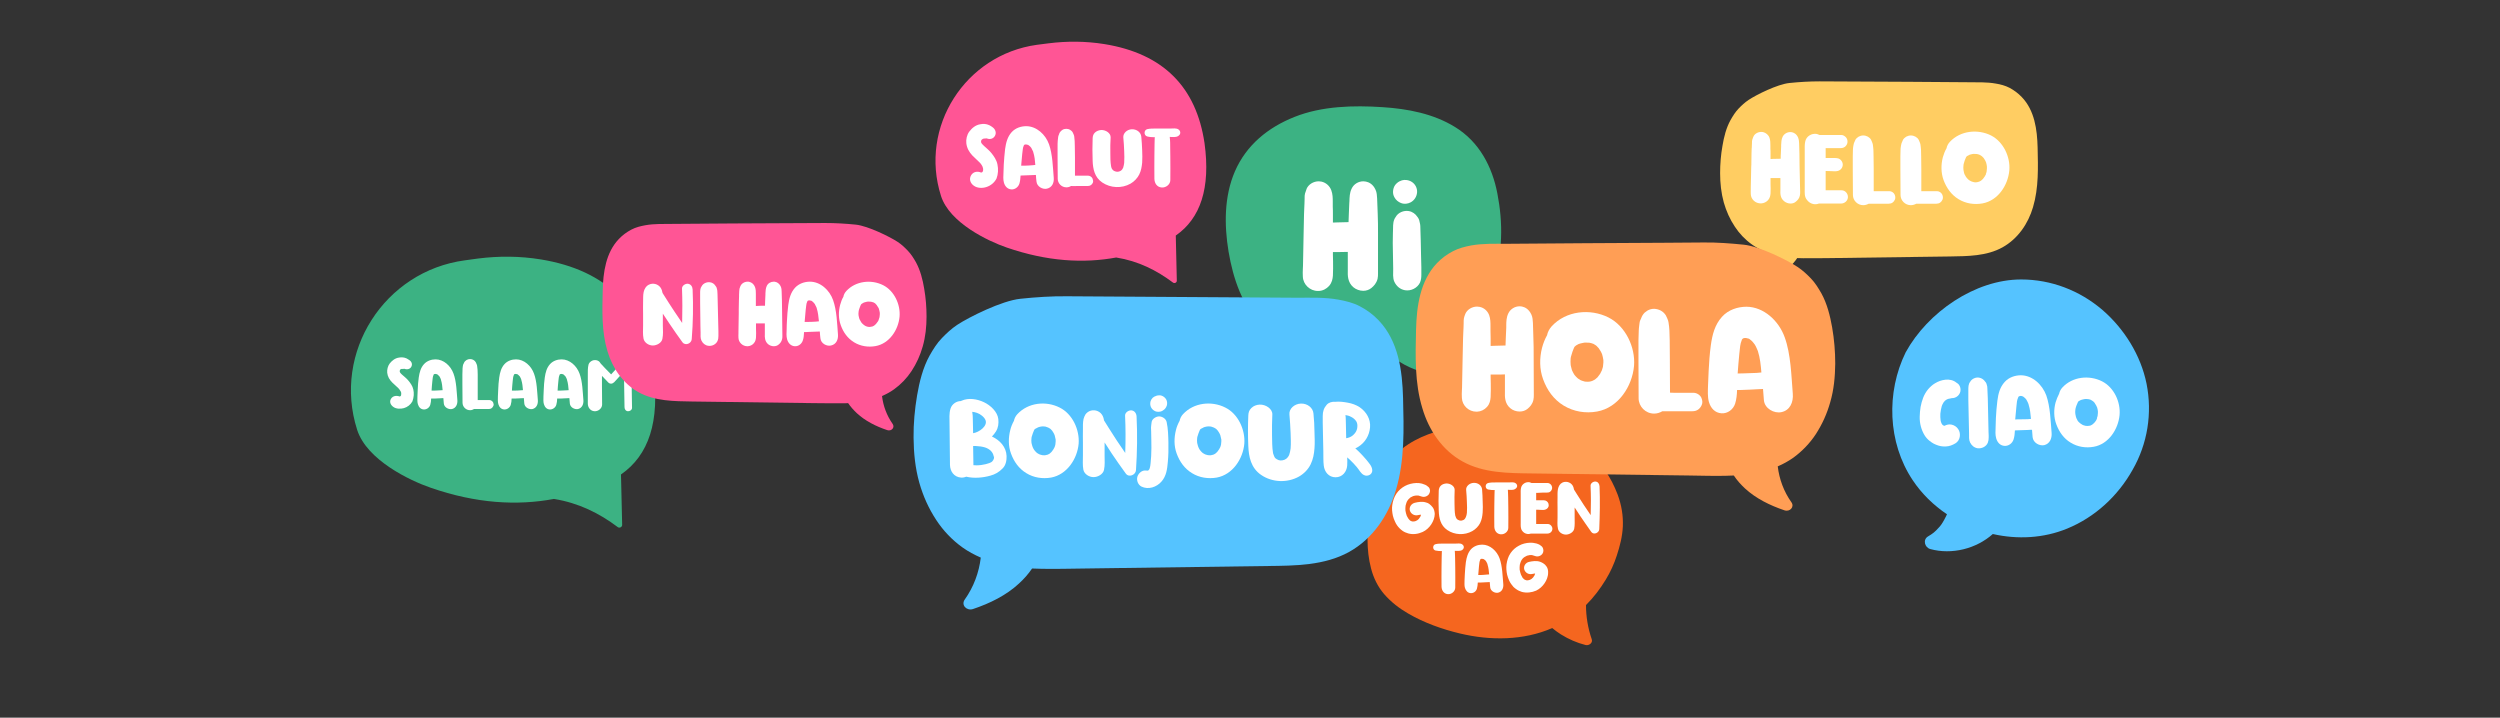 <?xml version="1.0" encoding="utf-8"?>
<!-- Generator: Adobe Illustrator 25.4.1, SVG Export Plug-In . SVG Version: 6.00 Build 0)  -->
<svg version="1.1" id="Layer_1" xmlns="http://www.w3.org/2000/svg" xmlns:xlink="http://www.w3.org/1999/xlink" x="0px" y="0px"
	 viewBox="0 0 1696.1 486.9" style="enable-background:new 0 0 1696.1 486.9;" xml:space="preserve">
<rect x="0" y="0" width="1696.1" height="486.9" fill="#333333" stroke="none"/>
<style type="text/css">
	.st0{fill:#3CB283;}
	.st1{fill:#FFFFFF;}
	.st2{fill:#FF5595;}
	.st3{fill:#F5661F;}
	.st4{fill:#FFCD62;}
	.st5{fill:#55C3FF;}
	.st6{fill:#FF9E55;}
</style>
<g>
	<g>
		<path class="st0" d="M242.3,291.6c6.6,20.6,35.9,34.5,49.9,39.3c30.8,10.7,58.6,12.3,83.6,7.6c16.8,2.7,30.8,9.7,43.3,19.1
			c1.2,0.9,3,0,3-1.5l-0.8-34.2c18.8-13,26.6-36,21.9-70.4c-6.3-42.4-31.1-68.1-76.3-75.5c-14.1-2.3-28.4-2.4-42.6-0.6
			c-2.9,0.4-5.9,0.8-8.8,1.2C260.8,183.9,225.5,239,242.3,291.6z"/>
		<g>
			<g>
				<path class="st1" d="M280.4,264.2c-0.5-2.4-2-4.4-3.6-6.3c-1.2-1.4-2.7-2.5-4-3.7c-0.3-0.3-0.7-0.6-1-1c0,0,0,0,0,0
					c-0.1-0.1-0.3-0.3-0.3-0.4c-0.1-0.1-0.2-0.3-0.2-0.4c0,0,0,0,0,0c0-0.1-0.1-0.2-0.1-0.3c0,0,0-0.1,0-0.1c0-0.1,0-0.2,0-0.3
					c0,0,0,0,0-0.1c0-0.1,0.1-0.3,0.1-0.4c0.1-0.1,0.2-0.3,0.2-0.4c0.1-0.1,0.1-0.1,0.2-0.2c0.1,0,0.1-0.1,0.2-0.1
					c0,0,0.1,0,0.1-0.1c0.1,0,0.3-0.1,0.4-0.1c0.1,0,0.1,0,0.2,0c0.1,0,0.3,0,0.3,0c0.4,0,0.9,0,1.3-0.1c0.1,0,0.1,0,0.2,0
					c1.7,0.7,3.7,0.3,4.6-1.3c1-1.7,0.3-3.6-1.3-4.6c-0.7-0.4-1.3-0.9-2-1.2c-1.7-0.7-3.2-0.8-5-0.5c-2.7,0.4-4.7,2-6.3,4
					c-1.3,1.7-1.9,4.2-1.7,6.3c0.3,2.7,1.6,4.8,3.5,6.7c1.3,1.3,2.7,2.4,4,3.7c0.1,0.1,0.6,0.7,0.7,0.8c0.2,0.3,0.4,0.6,0.6,0.9
					c0.1,0.2,0.2,0.3,0.3,0.5c0,0,0,0.1,0.1,0.1c0.2,0.4,0.3,0.8,0.3,1.2c0,0.2,0,0.4,0,0.6c0,0,0,0,0,0.1c0,0.1,0,0.3-0.1,0.5
					c0,0.1,0,0.1,0,0.2c0,0.1-0.1,0.3-0.2,0.4c0,0-0.1,0.1-0.1,0.1c0,0-0.1,0.1-0.1,0.1c-0.1,0-0.3,0.1-0.6,0.2c0,0-0.1,0-0.1,0
					c0,0,0.1,0,0.1,0c0,0,0,0,0,0c-0.7-0.3-0.7-0.3,0,0c0,0,0,0,0,0c-2.1-0.8-4.5-0.5-5.8,1.5c-1.3,2.1-0.3,4.3,1.6,5.6
					c1.9,1.4,4.9,1.4,7.1,0.8c2.5-0.7,4.6-2.4,5.8-4.6C280.8,269.5,281,266.8,280.4,264.2z"/>
				<path class="st1" d="M310.3,271.5c-0.5-5.7-0.6-12.6-2.6-18c-1.9-5.3-6.7-9.7-12.2-9.7c-2.8,0-5.8,1-7.8,3.2
					c-2.3,2.5-3.1,5.7-3.6,9.1c-0.4,2.8-0.6,5.5-0.7,8.3c-0.1,1.5-0.1,3-0.2,4.5c0,1.7-0.2,3.7,0.3,5.3c0.6,2,1.9,3.5,4,3.6
					c1.9,0.1,3.8-1.2,4.4-3.1c0.4-1.4,0.6-2.8,0.6-4.3c0.7,0,1.4,0,2.2,0c1.4,0,2.7-0.1,4.1-0.2c0.7,0,1.3-0.1,2-0.1
					c0.1,1.3,0.2,2.5,0.3,3.6c0.2,2.7,3.3,4.3,5.6,3.8C309.4,276.8,310.5,274.2,310.3,271.5z M294.8,265c-0.7,0-1.3,0-2,0
					c0.1-2.1,0.3-4.1,0.5-6.2c0.1-0.9,0.2-1.7,0.3-2.6c0-0.1,0.1-0.7,0.2-0.9c0.1-0.2,0.3-0.9,0.4-1.1c0-0.1,0.1-0.1,0.1-0.2
					c0,0,0,0,0.1-0.1c0,0,0,0,0,0c0.1,0,0.2-0.1,0.3-0.1c0.2,0,0.3-0.1,0.5-0.1c0,0,0,0,0,0c0.1,0,0.2,0,0.3,0c0.1,0,0.7,0.2,1,0.2
					c0.1,0,0.1,0.1,0.2,0.1c0.2,0.1,0.6,0.5,0.8,0.7c0.2,0.2,0.3,0.4,0.5,0.5c0.1,0.1,0.2,0.3,0.3,0.4c0,0,0,0,0,0.1
					c0.3,0.4,0.5,0.9,0.7,1.4c0.1,0.2,0.2,0.4,0.2,0.6c0,0,0,0.1,0,0.1c0.7,2.2,0.9,4.6,1.1,6.9c-0.5,0.1-1,0.1-1.5,0.1
					C297.5,264.9,296.1,265,294.8,265z"/>
				<path class="st1" d="M364.9,271.5c-0.5-5.7-0.6-12.6-2.6-18c-1.9-5.3-6.7-9.7-12.2-9.7c-2.8,0-5.8,1-7.8,3.2
					c-2.3,2.5-3.1,5.7-3.6,9.1c-0.4,2.8-0.6,5.5-0.7,8.3c-0.1,1.5-0.1,3-0.2,4.5c0,1.7-0.2,3.7,0.3,5.3c0.6,2,1.9,3.5,4,3.6
					c1.9,0.1,3.8-1.2,4.4-3.1c0.4-1.4,0.6-2.8,0.6-4.3c0.7,0,1.4,0,2.2,0c1.4,0,2.7-0.1,4.1-0.2c0.7,0,1.3-0.1,2-0.1
					c0.1,1.3,0.2,2.5,0.3,3.6c0.2,2.7,3.3,4.3,5.6,3.8C364,276.8,365.1,274.2,364.9,271.5z M349.3,265c-0.7,0-1.3,0-2,0
					c0.1-2.1,0.3-4.1,0.5-6.2c0.1-0.9,0.2-1.7,0.3-2.6c0-0.1,0.1-0.7,0.2-0.9c0.1-0.2,0.3-0.9,0.4-1.1c0-0.1,0.1-0.1,0.1-0.2
					c0,0,0,0,0.1-0.1c0,0,0,0,0,0c0.1,0,0.2-0.1,0.3-0.1c0.2,0,0.3-0.1,0.5-0.1c0,0,0,0,0,0c0.1,0,0.2,0,0.3,0c0.1,0,0.7,0.2,1,0.2
					c0.1,0,0.1,0.1,0.2,0.1c0.2,0.1,0.6,0.5,0.8,0.7c0.2,0.2,0.3,0.4,0.5,0.5c0.1,0.1,0.2,0.3,0.3,0.4c0,0,0,0,0,0.1
					c0.3,0.4,0.5,0.9,0.7,1.4c0.1,0.2,0.2,0.4,0.2,0.6c0,0,0,0.1,0,0.1c0.7,2.2,0.9,4.6,1.1,6.9c-0.5,0.1-1,0.1-1.5,0.1
					C352.1,264.9,350.7,265,349.3,265z"/>
				<path class="st1" d="M395.8,271.5c-0.5-5.7-0.6-12.6-2.6-18c-1.9-5.3-6.7-9.7-12.2-9.7c-2.8,0-5.8,1-7.8,3.2
					c-2.3,2.5-3.1,5.7-3.6,9.1c-0.4,2.8-0.6,5.5-0.7,8.3c-0.1,1.5-0.1,3-0.2,4.5c0,1.7-0.2,3.7,0.3,5.3c0.6,2,1.9,3.5,4,3.6
					c1.9,0.1,3.8-1.2,4.4-3.1c0.4-1.4,0.6-2.8,0.6-4.3c0.7,0,1.4,0,2.2,0c1.4,0,2.7-0.1,4.1-0.2c0.7,0,1.3-0.1,2-0.1
					c0.1,1.3,0.2,2.5,0.3,3.6c0.2,2.7,3.3,4.3,5.6,3.8C394.9,276.8,396,274.2,395.8,271.5z M380.3,265c-0.7,0-1.3,0-2,0
					c0.1-2.1,0.3-4.1,0.5-6.2c0.1-0.9,0.2-1.7,0.3-2.6c0-0.1,0.1-0.7,0.2-0.9c0.1-0.2,0.3-0.9,0.4-1.1c0-0.1,0.1-0.1,0.1-0.2
					c0,0,0,0,0.1-0.1c0,0,0,0,0,0c0.1,0,0.2-0.1,0.3-0.1c0.2,0,0.3-0.1,0.5-0.1c0,0,0,0,0,0c0.1,0,0.2,0,0.3,0c0.1,0,0.7,0.2,1,0.2
					c0.1,0,0.1,0.1,0.2,0.1c0.2,0.1,0.6,0.5,0.8,0.7c0.2,0.2,0.3,0.4,0.5,0.5c0.1,0.1,0.2,0.3,0.3,0.4c0,0,0,0,0,0.1
					c0.3,0.4,0.5,0.9,0.7,1.4c0.1,0.2,0.2,0.4,0.2,0.6c0,0,0,0.1,0,0.1c0.7,2.2,0.9,4.6,1.1,6.9c-0.5,0.1-1,0.1-1.5,0.1
					C383,264.9,381.6,265,380.3,265z"/>
				<path class="st1" d="M428.3,245.8c0-2.6-2.8-3.7-4.6-1.7c-3,3.3-6.1,6.6-9.1,9.9c-1.4-1.4-2.8-2.9-4.2-4.3c-0.9-1-1.9-2-2.8-3
					c-0.5-0.9-1.1-1.6-2-2c-0.5-0.2-1-0.4-1.7-0.4c-1.4-0.1-2.8,0.5-3.8,1.6c-0.4,0.4-0.6,0.9-0.8,1.4c-0.6,2.3-0.5,4.8-0.5,7.2
					c0,2.1,0,4.3,0,6.4c0,4.3,0,8.6,0,12.9c0,2.6,1.7,5,4.5,5.2c2.5,0.2,5.2-1.9,5.2-4.5c0-4.3-0.1-8.6-0.1-12.9c0-2.1,0-4.3,0-6.4
					c0-0.1,0-0.1,0-0.2c1.4,1.5,2.8,2.9,4.2,4.4c1.2,1.3,2.9,1.1,4.1-0.1c2.2-2.4,4.4-4.8,6.6-7.2c0.1,7.4,0.3,16.8,0.4,24.1
					c0,1.4,0.8,2.7,2.3,2.8c1.3,0.1,2.8-0.9,2.8-2.3C428.6,267,428.5,255.4,428.3,245.8z"/>
				<path class="st1" d="M334.6,273.1c-0.4-0.9-1.5-1.7-2.6-1.7c-2.1,0-4.1,0-6.2,0c-0.5,0-1.1,0-1.7,0c0-3.6,0-7.3,0-10.9
					c0-2.1,0-4.3,0-6.4c0-1.1,0-2.1-0.1-3.2c-0.1-0.9-0.2-1.8-0.3-2.7c-0.1-0.8-0.6-1.6-0.9-2.4c-0.4-0.7-0.9-1.2-1.6-1.6
					c-0.7-0.4-1.4-0.6-2.3-0.6c-0.8,0-1.6,0.2-2.3,0.6c-0.3,0.2-0.6,0.5-0.9,0.7c-0.6,0.5-0.9,1.2-1.2,1.9c-0.1,0.2-0.2,0.4-0.3,0.6
					c-0.2,0.6-0.2,1.2-0.3,1.8c-0.1,0.5-0.1,1.1-0.1,1.6c-0.1,1.1-0.1,2.1-0.1,3.2c0,2.1,0,4.3,0,6.4c0,4.3,0,8.6,0.1,12.8
					c0,2.8,2.3,5.1,5.1,5.1c1,0,1.9-0.3,2.7-0.8c1.3,0,2.5,0,3.8,0c2.1,0,4.1,0,6.2,0c1.5,0,2.5-0.7,3.1-2.1
					C335.1,274.7,334.9,273.9,334.6,273.1z"/>
			</g>
		</g>
	</g>
	<g>
		<path class="st2" d="M408.9,197.1c0.3-12.3,2.1-25.7,11-35c2.5-2.6,5.2-4.6,8.4-6.3c3-1.6,6.3-2.4,9.6-3
			c6.1-1.1,12.4-0.8,18.6-0.9c13.8-0.1,27.5-0.2,41.3-0.3c13.8-0.1,27.5-0.2,41.3-0.2c6.9,0,13.8-0.1,20.7-0.1
			c6.9,0,13.9,0.4,20.8,1.1c8.4,0.9,23.2,8.3,28.4,11.7c2.6,1.7,4.8,3.8,6.9,6c2.2,2.3,3.9,5,5.5,7.8c3,5.5,4.6,11.8,5.6,17.9
			c1.1,6.3,1.6,12.6,1.6,19c0,6.8-0.7,13.7-2.6,20.3c-1.7,6-4.2,11.5-7.6,16.7c-3.1,4.7-7.2,9-11.8,12.3c-2.6,1.9-5.3,3.3-8.2,4.6
			c0.8,6.7,3.2,13.2,7.2,18.9c1.7,2.4-0.8,5.2-3.7,4.2c-7.5-2.5-14.9-6.2-20.6-11.5c-2.2-2.1-4.2-4.3-5.9-6.8
			c-1.4,0.1-2.9,0.1-4.3,0.1c-6.4,0.1-12.8-0.1-19.2-0.1c-27.4-0.4-54.9-0.7-82.3-1.1c-12.3-0.2-25.3-0.2-36.4-6.3
			c-10.6-5.9-17.7-16.4-21.1-27.9C408.1,224.8,408.6,210.9,408.9,197.1z"/>
		<g>
			<path class="st1" d="M469.9,196.4c-0.1-2-1.2-3.7-3.3-3.9c-1.8-0.1-4,1.4-3.9,3.3c0.3,7.8,0.3,15.5,0.1,23.3
				c-1.8-2.7-3.6-5.3-5.4-8c-1.1-1.6-2.1-3.2-3.2-4.9c-0.7-1.1-1.4-2.2-2.1-3.3c-0.9-1.4-1.7-2.8-2.6-4.1c-0.2-1.3-0.6-2.5-1.3-3.6
				c-1.8-2.6-5.2-3.4-7.9-2.1c-0.9,0.4-1.7,1.1-2.4,2.1c-0.6,0.9-1,1.9-1.2,2.9c-0.5,2.2-0.3,4.6-0.4,6.8c-0.1,2.6,0,5.3,0,7.9
				c0,2.6,0,5.3,0,7.9c0,3-0.3,6.1,0.3,9.1c0.6,2.7,3.5,4.6,6.3,4.6c2.7,0,6-1.8,6.5-4.5c0.6-3,0.4-6,0.3-9c0-0.4,0-0.9,0-1.3
				c0-2.2,0-4.4,0-6.6c0-0.1,0-0.1,0-0.2c0.5,0.7,0.9,1.4,1.4,2.1c1,1.6,2,3.1,3.1,4.7c2.9,4.3,5.8,8.5,8.8,12.6
				c1.9,2.6,6.1,0.9,6.3-2.1C470.2,218.8,470.4,207.6,469.9,196.4z"/>
			<path class="st1" d="M487.4,227.9c0-0.4,0-0.7,0-1.1l0-2.1c0-1.4-0.1-2.7-0.1-4.1c-0.1-2.8-0.1-5.5-0.2-8.3
				c-0.1-2.8-0.1-5.5-0.2-8.3c0-1.4-0.1-2.7-0.1-4c0-0.7-0.1-1.4-0.1-2.1c0-0.4,0-0.7-0.1-1.1c-0.1-0.6-0.3-1.1-0.4-1.6
				c-0.2-0.5-0.5-0.9-0.8-1.3c-0.8-1.3-2.1-2.2-3.7-2.4c-2.1-0.3-4.6,0.7-5.6,2.6c-1.1,1.4-1.1,3.2-1.1,4.8c0,0.7,0,1.4,0,2.1
				c0,1.4,0,2.7,0,4.1l0.1,8.3c0,2.7,0.1,5.4,0.1,8.1c0,1.4,0,2.7,0.1,4.1c0,1.8-0.2,3.9,0.6,5.5c0.9,1.8,2.4,3.2,4.6,3.5
				c2.6,0.4,5.3-1,6.3-3.3C487.3,230.1,487.4,229.2,487.4,227.9z"/>
			<path class="st1" d="M568.5,226.8c-0.6-7.4-0.8-16.2-3.3-23.2c-2.4-6.8-8.6-12.5-15.7-12.5c-3.7,0-7.5,1.3-10.1,4.1
				c-3,3.3-4,7.3-4.6,11.7c-0.5,3.6-0.7,7.2-0.9,10.7c-0.1,1.9-0.2,3.8-0.2,5.8c-0.1,2.2-0.3,4.7,0.3,6.8c0.7,2.5,2.5,4.5,5.1,4.7
				c2.5,0.2,4.8-1.5,5.6-4c0.6-1.7,0.7-3.7,0.8-5.6c0.9,0,1.9,0,2.8-0.1c1.8,0,3.5-0.1,5.3-0.2c0.8,0,1.7-0.1,2.6-0.1
				c0.1,1.6,0.2,3.3,0.4,4.6c0.3,3.5,4.2,5.6,7.2,4.9C567.4,233.6,568.8,230.3,568.5,226.8z M548.5,218.4c-0.9,0-1.7,0-2.6,0
				c0.2-2.7,0.4-5.3,0.7-8c0.1-1.1,0.2-2.2,0.4-3.3c0-0.2,0.2-1,0.2-1.2c0.1-0.3,0.4-1.2,0.5-1.4c0.1-0.1,0.1-0.2,0.2-0.3
				c0,0,0.1-0.1,0.1-0.1c0,0,0,0,0,0c0.1-0.1,0.2-0.1,0.3-0.2c0.2-0.1,0.4-0.1,0.6-0.1c0,0,0,0,0,0c0.1,0,0.3,0,0.4,0
				c0.1,0,0.9,0.2,1.3,0.3c0.1,0.1,0.2,0.1,0.3,0.2c0.2,0.1,0.8,0.7,1,0.9c0.2,0.2,0.4,0.5,0.6,0.7c0.1,0.2,0.3,0.4,0.4,0.5
				c0,0,0,0,0,0.1c0.3,0.6,0.6,1.2,0.9,1.8c0.1,0.2,0.2,0.5,0.3,0.7c0,0,0,0.1,0,0.1c0.9,2.9,1.2,5.9,1.5,8.9
				c-0.7,0.1-1.3,0.1-2,0.2C552,218.3,550.3,218.4,548.5,218.4z"/>
			<path class="st1" d="M530.6,211.8c0-2.5,0-5.1-0.1-7.7l-0.2-6.2c0-1.1-0.1-2.4-0.6-3.5c-1-2.2-2.6-3-3.8-3.2
				c-0.3-0.1-0.7-0.1-1-0.1c-2,0-3.9,1.1-4.7,2.9c-0.8,1.7-0.8,3.4-0.9,5c0,0.3,0,0.6,0,0.9l-0.2,4.2c0,1-0.1,2.1-0.1,3.3
				c-1.5,0-3.1,0-4.6,0.1c-0.5,0-1,0-1.6,0.1l0-3.2c0-1.1,0-2.1,0-3.1c0-0.4,0-0.7,0-1.1c0-0.3,0-0.6,0-0.9c0-1.4,0-3-0.6-4.6
				c-0.7-1.8-2.1-3.1-3.9-3.5c-0.3-0.1-0.7-0.1-1.1-0.1c-2.2,0-4.2,1.3-4.9,3.1l-0.1,0.2c-0.2,0.5-0.4,1-0.5,1.5
				c-0.1,0.6-0.2,1.2-0.2,1.7c0,0.1,0,0.3,0,0.4l-0.1,2c0,0.4,0,0.9,0,1.3c0,1-0.1,1.9-0.1,2.9c0,1.9-0.1,3.8-0.1,5.6
				c0,0.9,0,1.9,0,2.8l-0.2,12.3c0,0.4,0,0.8,0,1.2c0,1-0.1,2,0,3.1c0.1,3.1,2.8,5.7,6,5.7c0.1,0,0.2,0,0.3,0c1.6-0.1,3.1-0.8,4.1-2
				c1.2-1.3,1.4-2.8,1.5-4.1c0.1-1.9,0.1-3.8,0-5.7c0-0.8,0-1.7,0-2.5l0-1.2l1.1,0c0.5,0,1,0,1.6,0c1.1,0,2.2,0,3.3,0l0,1.4
				c0,0.7,0,1.7,0,2.6c0,0.9,0,1.9,0,2.6c0,0.2,0,0.5,0,0.7c-0.1,2-0.1,4.8,2.2,6.8c1.1,0.9,2.5,1.4,3.9,1.4h0
				c1.2,0,2.4-0.4,3.2-1.1c1-0.8,2-1.9,2.4-3.7c0.2-0.8,0.2-1.5,0.2-2.1L530.6,211.8z"/>
			<path class="st1" d="M599.2,193.5c-8.1-4.1-18.7-2.9-25,3.9c-1,1.1-1.8,2.5-2,3.9c-1,1.7-1.7,3.6-2.2,5.5
				c-1.2,4.5-1.2,9.4,0.4,13.8c1.7,4.8,4.6,8.9,9,11.6c4.4,2.7,9.6,3.5,14.6,2.6c9.4-1.7,15.5-11,16.3-20
				C611,206.6,606.7,197.3,599.2,193.5z M596.1,217.1c0,0.1-0.4,0.9-0.6,1.1c-0.2,0.3-1.1,1.4-1.2,1.6c-0.3,0.3-0.6,0.6-1,0.9
				c-0.1,0.1-0.3,0.2-0.4,0.3c-0.3,0.2-0.7,0.4-1,0.5c0,0,0,0-0.1,0c-0.3,0.1-0.7,0.2-1,0.2c-0.2,0-0.5,0.1-0.7,0.1
				c-0.4,0-0.9,0-1.3-0.1c0,0,0,0,0,0c-0.4-0.1-0.9-0.2-1.3-0.4c-0.1,0-0.4-0.2-0.6-0.3c-0.2-0.1-0.4-0.2-0.6-0.4
				c-0.1-0.1-0.3-0.2-0.4-0.3c0,0-0.8-0.7-1-0.9c-0.2-0.2-0.4-0.4-0.5-0.6c-0.1-0.2-0.3-0.4-0.3-0.5c-0.3-0.5-0.6-1.1-0.9-1.6
				c-0.1-0.2-0.2-0.6-0.3-0.8c-0.1-0.4-0.2-0.9-0.3-1.3c0-0.1-0.1-0.3-0.1-0.4c0,0-0.1-1-0.1-1.3c0-0.5,0-0.9,0.1-1.4
				c0-0.1,0.1-0.4,0.1-0.7c0.2-0.7,0.4-1.5,0.7-2.2c0.2-0.4,0.3-0.9,0.5-1.3c0-0.1,0.2-0.4,0.3-0.6c0.1-0.1,0.1-0.2,0.2-0.3
				c0.2-0.1,0.3-0.3,0.5-0.4c0.1,0,0.1-0.1,0.2-0.1c0.3-0.2,0.7-0.4,1-0.6c0.1,0,0.2-0.1,0.3-0.1c0.2-0.1,0.5-0.2,0.7-0.2
				c0.4-0.1,0.8-0.2,1.2-0.3c0.2,0,0.5-0.1,0.8-0.1c0.6,0,1.2,0,1.8,0.1c0,0,0.1,0,0.1,0c0.3,0.1,0.5,0.1,0.8,0.2
				c0.3,0.1,0.7,0.2,1,0.3c0.3,0.2,0.7,0.4,1,0.6c0.1,0.1,0.2,0.2,0.3,0.3c0.3,0.3,0.6,0.7,0.9,1c-0.2-0.1,0.8,1.2,1,1.6
				c0.1,0.3,0.3,0.5,0.4,0.8c0,0,0,0.1,0,0.1c0.3,0.9,0.4,1.7,0.6,2.6c0,0.4,0,0.8,0,1.1c0,0.4-0.2,1.6-0.2,1.9
				c-0.1,0.5-0.3,1-0.5,1.5C596.2,216.8,596.1,216.9,596.1,217.1z"/>
		</g>
	</g>
	<g>
		<path class="st3" d="M929.3,346.6c2-12.6,6.5-25.1,14.7-35.1c8.8-10.6,21.4-16.3,34.4-19.9c13.5-3.7,27.5-6,41.5-5.5
			c14.1,0.5,27.9,3.4,40.5,9.9c11.9,6,27.9,15.2,37.1,39.6c2.6,7,3.8,14.2,3.5,21.5c-0.3,6.8-2,13.4-4.1,19.8
			c-1.8,5.6-4.3,11.1-7.4,16.2c-3.8,6.3-8.3,12.2-13.5,17.4c0,7.8,1.3,15.6,3.9,23.2c0.9,2.5-2,4.5-4.2,3.9
			c-5.9-1.5-11.6-4-16.7-7.2c-2-1.3-4-2.7-5.9-4.3c-19.5,8.5-41.9,8.6-62.5,3.7c-12.2-2.9-24.5-7.3-35.3-13.6
			c-6.2-3.6-11.6-7.8-16.3-13.2c-4.2-4.9-7.2-11-8.8-17.3c-1.7-6.4-2.4-13-2.4-19.6C927.9,359.6,928.3,353.1,929.3,346.6z"/>
		<g>
			<path class="st1" d="M1019.9,396.4c-0.5-5.5-0.6-12.2-2.5-17.5c-1.8-5.1-6.5-9.4-11.8-9.4c-2.8,0-5.6,1-7.6,3.1
				c-2.2,2.5-3,5.5-3.5,8.8c-0.3,2.7-0.6,5.4-0.7,8.1c-0.1,1.4-0.1,2.9-0.2,4.3c0,1.6-0.2,3.6,0.3,5.1c0.6,1.9,1.9,3.4,3.9,3.5
				c1.9,0.1,3.6-1.1,4.2-3c0.4-1.3,0.5-2.8,0.6-4.2c0.7,0,1.4,0,2.1,0c1.3,0,2.6-0.1,4-0.2c0.6,0,1.3-0.1,2-0.1
				c0.1,1.2,0.2,2.4,0.3,3.5c0.2,2.6,3.2,4.2,5.4,3.7C1019,401.5,1020.1,399,1019.9,396.4z M1004.8,390.1c-0.6,0-1.3,0-1.9,0
				c0.1-2,0.3-4,0.5-6c0.1-0.8,0.2-1.7,0.3-2.5c0-0.1,0.1-0.7,0.2-0.9c0.1-0.2,0.3-0.9,0.4-1.1c0-0.1,0.1-0.1,0.1-0.2
				c0,0,0,0,0.1-0.1c0,0,0,0,0,0c0.1,0,0.2-0.1,0.2-0.1c0.2,0,0.3-0.1,0.5-0.1c0,0,0,0,0,0c0.1,0,0.2,0,0.3,0c0.1,0,0.7,0.1,1,0.2
				c0.1,0,0.1,0.1,0.2,0.1c0.2,0.1,0.6,0.5,0.8,0.6c0.2,0.2,0.3,0.3,0.5,0.5c0.1,0.1,0.2,0.3,0.3,0.4c0,0,0,0,0,0.1
				c0.3,0.4,0.5,0.9,0.7,1.3c0.1,0.2,0.2,0.4,0.2,0.6c0,0,0,0.1,0,0.1c0.7,2.2,0.9,4.4,1.1,6.7c-0.5,0-1,0.1-1.5,0.1
				C1007.4,390,1006.1,390,1004.8,390.1z"/>
			<path class="st1" d="M992,369.3c-1.2-0.9-3.2-0.5-4.6-0.5l-4.3,0c-1.4,0-2.8,0-4.3,0c-1.6,0-3.3,0-4.9,0.4
				c-2.1,0.5-2.1,3.8,0,4.3c1.4,0.3,2.9,0.4,4.4,0.4c0,0.2-0.1,0.4-0.1,0.6c-0.1,1.2-0.1,2.4-0.1,3.5c0,2.2-0.1,4.5-0.1,6.7
				c0,4.5-0.1,9,0,13.4c0.1,2.5,1.6,4.8,4.3,5c2.4,0.2,4.9-1.8,5-4.3c0.1-4.5,0-9,0-13.4c0-2.2,0-4.5-0.1-6.7c0-1.1,0-2.1-0.1-3.2
				c0-0.6-0.1-1.2-0.1-1.8c1.5,0,3.6,0.3,4.9-0.5C993.5,372.2,993.5,370.3,992,369.3z"/>
			<path class="st1" d="M1049.2,384.3c-0.7-1-1.2-1.5-2.3-2.2c-0.6-0.4-1.4-0.7-2.1-1c-2.4-0.8-5.1-0.4-7.4,0.1
				c-2.4,0.5-3.9,2.9-3.3,5.1c0.6,2.2,3,3.7,5.4,3.1c0.6-0.1,1.1-0.2,1.7-0.3c0.1,0,0.2,0,0.3,0c-0.1,0.4-0.3,0.8-0.4,1.2
				c-0.3,0.5-0.6,1-1,1.5c-0.3,0.3-0.7,0.7-1.1,1c-0.3,0.2-0.7,0.4-1.1,0.6c-0.4,0.1-0.8,0.2-1.2,0.3c-0.4,0-0.7,0-1.1,0
				c-0.3-0.1-0.6-0.2-0.9-0.3c-0.3-0.1-0.5-0.3-0.8-0.5c-0.3-0.3-0.6-0.6-0.9-0.9c-0.4-0.7-0.8-1.4-1.1-2.1
				c-0.4-1.1-0.7-2.3-0.9-3.4c-0.1-1.1,0-2.2,0.1-3.3c0.2-0.9,0.5-1.7,0.8-2.5c0.3-0.6,0.7-1.2,1.1-1.7c0.4-0.4,0.8-0.8,1.3-1.1
				c0.6-0.3,1.1-0.6,1.7-0.9c0.6-0.2,1.2-0.3,1.8-0.4c0.5,0,1.1,0,1.6,0c0.8,0.2,1.5,0.5,2.3,0.7c1.8,0.6,3.8-0.2,4.8-1.7
				c0.4-0.6,0.6-1.3,0.6-2c0-0.9-0.3-2.2-1.1-2.9c-0.4-0.3-0.8-0.7-1.3-1c-0.4-0.3-1-0.5-1.5-0.7c-0.4-0.2-0.9-0.3-1.4-0.4
				c-1.2-0.3-2.5-0.5-3.8-0.4c-2.6,0.1-5.2,0.7-7.5,2c-2.3,1.2-4.3,3-5.7,5.1c-1.6,2.3-2.3,4.9-2.7,7.5c-0.3,2.3-0.1,4.8,0.4,7.1
				c0.3,1.3,0.8,2.6,1.3,3.8c0.4,0.9,0.9,1.8,1.5,2.6c0.5,0.7,1,1.3,1.5,1.9c0.6,0.6,1.3,1.1,2,1.6c1.1,0.8,2.5,1.4,3.8,1.8
				c3.2,0.8,6.6,0.4,9.6-0.9c2.3-1.1,4.3-2.9,5.7-5c0.7-1,1.3-2.2,1.7-3.3c0.4-1.2,0.7-2.4,0.7-3.7
				C1050.4,387.2,1050.1,385.5,1049.2,384.3z"/>
		</g>
		<g>
			<path class="st1" d="M1085.2,330c-0.1-1.7-1-3.2-2.8-3.3c-1.5-0.1-3.4,1.2-3.3,2.9c0.3,6.6,0.3,13.3,0.1,19.9
				c-1.6-2.3-3.1-4.5-4.6-6.8c-0.9-1.4-1.8-2.8-2.7-4.2c-0.6-0.9-1.2-1.9-1.8-2.8c-0.7-1.2-1.5-2.4-2.2-3.5c-0.2-1.1-0.5-2.1-1.1-3
				c-1.5-2.2-4.5-2.9-6.8-1.8c-0.8,0.4-1.5,1-2,1.8c-0.5,0.8-0.8,1.6-1,2.5c-0.4,1.9-0.3,3.9-0.3,5.8c-0.1,2.3,0,4.5,0,6.8
				c0,2.3,0,4.5,0,6.8c0,2.5-0.3,5.2,0.3,7.7c0.5,2.3,3,3.9,5.4,3.9c2.3,0,5.1-1.6,5.6-3.9c0.5-2.5,0.3-5.2,0.3-7.7
				c0-0.4,0-0.7,0-1.1c0-1.9,0-3.8,0-5.6c0,0,0-0.1,0-0.1c0.4,0.6,0.8,1.2,1.2,1.8c0.9,1.3,1.7,2.7,2.6,4c2.4,3.6,5,7.2,7.5,10.8
				c1.6,2.2,5.2,0.7,5.4-1.8C1085.4,349.1,1085.6,339.5,1085.2,330z"/>
			<path class="st1" d="M1028.2,327.8c-1.3-0.9-3.3-0.5-4.8-0.5l-4.4,0c-1.5,0-2.9,0-4.4,0c-1.7,0-3.4,0-5,0.4
				c-2.2,0.5-2.2,3.9,0,4.4c1.4,0.3,3,0.4,4.5,0.4c0,0.2-0.1,0.4-0.1,0.6c-0.1,1.2-0.1,2.4-0.1,3.6c0,2.3-0.1,4.6-0.1,6.9
				c0,4.6-0.1,9.2,0,13.8c0.1,2.6,1.6,4.9,4.4,5.1c2.5,0.2,5.1-1.8,5.1-4.4c0.1-4.6,0-9.2,0-13.8c0-2.3,0-4.6-0.1-6.9
				c0-1.1,0-2.2-0.1-3.3c0-0.6-0.1-1.2-0.1-1.8c1.6,0,3.7,0.4,5-0.6C1029.7,330.7,1029.7,328.8,1028.2,327.8z"/>
			<path class="st1" d="M1049.4,334.2c0.9,0,1.7-0.1,2.4-0.7c0.7-0.6,1.1-1.4,1.2-2.2c0.1-0.9-0.2-1.7-0.7-2.4
				c-0.5-0.6-1.4-1.2-2.2-1.2c-2.3,0-4.6,0-6.9,0c-1.2,0-2.3,0-3.5,0c-0.2,0-0.4,0-0.6,0c-0.4-0.2-0.9-0.4-1.3-0.5
				c-2.6-0.5-5.4,1.2-5.9,3.9c-0.3,1.4-0.2,2.8-0.2,4.2c0,1.1,0,2.2,0,3.3c0,2.2,0,4.3,0,6.5c0,2.1,0,4.2,0,6.3c0,1.1,0,2.2,0,3.3
				c0,1.8-0.2,3.8,1,5.4c0.8,1.1,1.8,1.8,3.2,2.1c0.9,0.2,1.9,0.1,2.8-0.2c0.5,0,0.9,0,1.4,0c1.3,0,2.5,0,3.8,0c2.5,0,3.3,0,5.9,0
				c1.8,0,3.3-1.3,3.4-3.1c0.1-1.7-1.4-3.4-3.1-3.4c-2.5,0-3.3,0-5.9,0c-0.7,0-1.4,0-2,0c0-0.3,0-0.7,0-1c0-1.1,0-2.2,0-3.3
				c0-1.8,0-3.6,0-5.4c0.8,0,1.7,0,2.5,0.1c1.1,0,2.4,0.2,3.5-0.1c1.4-0.4,2.5-1.5,2.5-3c0.1-1.4-0.9-2.8-2.2-3.2
				c-1.1-0.3-2.2-0.2-3.3-0.2c-0.9,0-1.8,0-2.6,0l-0.4,0c0-0.3,0-0.6,0-0.9c0-1.1,0-2.2,0-3.3c0-0.3,0-0.6,0-0.8c0.2,0,0.4,0,0.6,0
				C1044.8,334.2,1047.1,334.2,1049.4,334.2z"/>
			<path class="st1" d="M972,344.2c-0.8-1-1.3-1.5-2.3-2.3c-0.6-0.5-1.4-0.8-2.2-1c-2.4-0.8-5.2-0.4-7.6,0.2c-2.4,0.6-4,2.9-3.4,5.2
				c0.6,2.3,3.1,3.8,5.5,3.2c0.6-0.1,1.2-0.3,1.8-0.3c0.1,0,0.2,0,0.3,0c-0.1,0.4-0.3,0.8-0.4,1.2c-0.3,0.5-0.6,1-1,1.5
				c-0.3,0.4-0.7,0.7-1.1,1c-0.4,0.2-0.7,0.4-1.1,0.6c-0.4,0.1-0.8,0.2-1.2,0.3c-0.4,0-0.8,0-1.1,0c-0.3-0.1-0.6-0.2-0.9-0.3
				c-0.3-0.1-0.5-0.3-0.8-0.5c-0.3-0.3-0.6-0.6-0.9-1c-0.5-0.7-0.8-1.4-1.2-2.1c-0.4-1.1-0.7-2.3-0.9-3.5c-0.1-1.1,0-2.2,0.1-3.3
				c0.2-0.9,0.5-1.7,0.8-2.6c0.3-0.6,0.7-1.2,1.2-1.8c0.4-0.4,0.8-0.8,1.3-1.2c0.6-0.3,1.2-0.6,1.8-0.9c0.6-0.2,1.2-0.3,1.9-0.4
				c0.6,0,1.1,0,1.7,0c0.8,0.2,1.6,0.5,2.3,0.7c1.8,0.6,3.9-0.2,4.9-1.7c0.4-0.6,0.6-1.3,0.7-2c0-1-0.3-2.3-1.2-2.9
				c-0.4-0.3-0.9-0.7-1.3-1c-0.5-0.3-1-0.5-1.6-0.7c-0.5-0.2-0.9-0.3-1.4-0.5c-1.3-0.3-2.6-0.5-3.9-0.4c-2.7,0.1-5.3,0.8-7.6,2
				c-2.4,1.3-4.4,3.1-5.8,5.2c-1.6,2.4-2.4,5-2.8,7.7c-0.4,2.4-0.1,4.9,0.4,7.3c0.3,1.3,0.8,2.6,1.4,3.9c0.4,0.9,0.9,1.9,1.5,2.7
				c0.5,0.7,1,1.3,1.6,1.9c0.6,0.6,1.3,1.2,2,1.7c1.1,0.8,2.5,1.4,3.9,1.8c3.3,0.9,6.7,0.4,9.8-1c2.4-1.1,4.4-3,5.8-5.1
				c0.7-1.1,1.3-2.2,1.7-3.4c0.4-1.2,0.7-2.5,0.7-3.7C973.3,347.2,973,345.5,972,344.2z"/>
			<path class="st1" d="M1005.5,332c-0.2-2.5-2.7-4.6-5.7-4.4c-2.9,0.1-5.4,2.4-5.1,4.9c0.3,2.8,0.4,5.6,0.5,8.4
				c0.1,2.3,0.2,4.7,0,7c-0.1,1-0.3,2-0.7,2.9c-0.2,0.4-0.4,0.7-0.6,1.1c-0.2,0.2-0.4,0.4-0.6,0.6c-0.2,0.2-0.5,0.3-0.8,0.4
				c-0.3,0.1-0.6,0.2-0.9,0.3c-0.3,0-0.6,0-0.9,0c-0.3,0-0.6-0.1-0.8-0.2c-0.3-0.1-0.6-0.2-0.9-0.4c-0.2-0.2-0.4-0.3-0.6-0.5
				c-0.2-0.2-0.3-0.4-0.5-0.7c-0.2-0.5-0.4-1.1-0.6-1.6c-0.5-2.7-0.4-5.4-0.5-8.1c-0.1-3.1,0-6.2,0.1-9.3c0.1-2.6-3-4.5-5.7-4.4
				c-1.4,0.1-2.8,0.6-3.7,1.5c-1,1-1.3,2.1-1.4,3.4c-0.2,4.6-0.2,9.2,0,13.7c0.2,4.8,1.1,9.8,5.8,13c4.9,3.4,11.7,3.7,17,0.7
				c2.3-1.3,4.2-3.3,5.3-5.5c1.1-2.3,1.5-4.6,1.7-7.2c0.2-2.4,0.1-4.9,0-7.3C1005.9,337.6,1005.7,334.8,1005.5,332z"/>
		</g>
	</g>
	<g>
		<path class="st2" d="M638.4,132.9c5.8,18.3,32,30.7,44.5,35c27.5,9.5,52.2,10.9,74.4,6.8c15,2.4,27.4,8.7,38.5,17
			c1.1,0.8,2.7,0,2.6-1.4l-0.7-30.5c16.7-11.6,23.7-32.1,19.5-62.7c-5.6-37.8-27.7-60.7-68-67.2c-12.5-2-25.3-2.1-37.9-0.5
			c-2.6,0.3-5.2,0.7-7.8,1C654.9,37.1,623.5,86.1,638.4,132.9z"/>
		<g>
			<path class="st1" d="M676.7,111.5c-0.6-3-2.4-5.6-4.3-7.9c-1.4-1.7-3.2-3.1-4.8-4.6c-0.4-0.4-0.8-0.8-1.2-1.2c0,0,0,0,0,0
				c-0.1-0.1-0.3-0.4-0.4-0.5c-0.1-0.2-0.2-0.3-0.3-0.5c0,0,0,0,0-0.1c0-0.1-0.1-0.2-0.1-0.3c0-0.1,0-0.1,0-0.2c0-0.1,0-0.3,0-0.4
				c0,0,0,0,0-0.1c0-0.2,0.1-0.4,0.2-0.5c0.1-0.2,0.2-0.3,0.3-0.5c0.1-0.1,0.2-0.2,0.3-0.2c0.1-0.1,0.1-0.1,0.2-0.1
				c0,0,0.1,0,0.1-0.1c0.1-0.1,0.3-0.1,0.4-0.2c0.1,0,0.1,0,0.2,0c0.1,0,0.3-0.1,0.4-0.1c0.5,0,1.1-0.1,1.6-0.1c0.1,0,0.1,0,0.2,0
				c2,0.9,4.4,0.3,5.5-1.7c1.2-2.1,0.3-4.5-1.5-5.8c-0.8-0.6-1.5-1.1-2.4-1.5c-2-0.9-3.9-1-6-0.6c-3.2,0.5-5.6,2.5-7.5,5
				c-1.6,2.1-2.3,5.3-2,7.9c0.4,3.3,1.9,6,4.2,8.4c1.5,1.6,3.3,3,4.8,4.6c0.2,0.2,0.8,0.9,0.9,1c0.2,0.3,0.5,0.7,0.7,1.1
				c0.1,0.2,0.2,0.4,0.3,0.6c0,0.1,0.1,0.1,0.1,0.1c0.2,0.5,0.3,1,0.4,1.5c0,0.3,0,0.5,0,0.8c0,0,0,0.1,0,0.1c0,0.2-0.1,0.4-0.1,0.6
				c0,0.1,0,0.1-0.1,0.2c-0.1,0.1-0.1,0.3-0.2,0.4c0,0.1-0.1,0.1-0.1,0.1c0,0-0.1,0.1-0.1,0.1c-0.1,0-0.4,0.2-0.7,0.3
				c0,0-0.1,0-0.1,0c0,0,0.1,0,0.1,0c0,0,0,0,0,0c-0.8-0.3-0.8-0.3,0,0c0,0,0,0,0,0c-2.5-1.1-5.4-0.7-6.9,1.9
				c-1.5,2.6-0.4,5.4,1.9,7c2.3,1.7,5.8,1.8,8.5,0.9c2.9-0.9,5.5-3,6.9-5.8C677.2,118.1,677.4,114.8,676.7,111.5z"/>
			<path class="st1" d="M714.9,120.6c-0.6-7.2-0.8-15.9-3.2-22.7c-2.4-6.7-8.4-12.2-15.4-12.3c-3.6,0-7.3,1.2-9.9,4
				c-2.9,3.2-3.9,7.2-4.5,11.5c-0.4,3.5-0.7,7-0.9,10.5c-0.1,1.9-0.2,3.8-0.2,5.6c-0.1,2.1-0.3,4.6,0.3,6.7c0.7,2.5,2.4,4.4,5,4.6
				c2.4,0.2,4.7-1.5,5.5-3.9c0.5-1.7,0.7-3.6,0.8-5.5c0.9,0,1.8,0,2.7-0.1c1.7,0,3.4-0.1,5.2-0.2c0.8,0,1.7-0.1,2.5-0.1
				c0.1,1.6,0.2,3.2,0.4,4.5c0.3,3.4,4.2,5.5,7.1,4.8C713.8,127.2,715.2,124,714.9,120.6z M695.3,112.4c-0.8,0-1.7,0-2.5,0
				c0.2-2.6,0.4-5.2,0.7-7.8c0.1-1.1,0.2-2.2,0.4-3.3c0-0.2,0.2-0.9,0.2-1.2c0.1-0.3,0.4-1.2,0.5-1.4c0.1-0.1,0.1-0.2,0.2-0.3
				c0,0,0.1-0.1,0.1-0.1c0,0,0,0,0,0c0.1-0.1,0.2-0.1,0.3-0.2c0.2-0.1,0.4-0.1,0.6-0.1c0,0,0,0,0,0c0.1,0,0.3,0,0.4,0
				c0.1,0,0.9,0.2,1.3,0.3c0.1,0.1,0.2,0.1,0.3,0.2c0.2,0.1,0.8,0.6,1,0.8c0.2,0.2,0.4,0.5,0.6,0.7c0.1,0.2,0.3,0.4,0.4,0.5
				c0,0,0,0,0,0.1c0.3,0.6,0.6,1.2,0.9,1.8c0.1,0.2,0.2,0.5,0.3,0.7c0,0,0,0.1,0,0.1c0.9,2.8,1.2,5.8,1.4,8.7
				c-0.7,0.1-1.3,0.1-1.9,0.2C698.8,112.3,697.1,112.3,695.3,112.4z"/>
			<path class="st1" d="M799.5,87.8c-1.5-1-3.7-0.6-5.4-0.6l-5,0c-1.7,0-3.3,0-5,0c-1.9,0-3.8,0-5.7,0.4c-2.5,0.6-2.5,4.4,0,5
				c1.6,0.4,3.4,0.5,5.1,0.5c0,0.2-0.1,0.5-0.1,0.7c-0.1,1.4-0.1,2.8-0.1,4.1c0,2.6-0.1,5.2-0.1,7.8c0,5.2-0.1,10.5,0,15.7
				c0.1,3,1.8,5.6,5,5.8c2.9,0.2,5.8-2.1,5.8-5c0.1-5.2,0-10.5,0-15.7c0-2.6,0-5.2-0.1-7.8c0-1.2,0-2.5-0.1-3.7
				c0-0.7-0.1-1.4-0.2-2.1c1.8,0,4.2,0.4,5.7-0.6C801.2,91.2,801.2,89,799.5,87.8z"/>
			<path class="st1" d="M741.2,121.1c-0.5-1.1-1.8-1.9-2.9-1.9c-2.4,0-4.7,0-7.1,0c-0.6,0-1.2,0-1.9,0c0-4.2,0-8.3,0-12.5
				c0-2.4,0-4.9-0.1-7.3c0-1.2-0.1-2.4-0.1-3.7c-0.1-1-0.2-2.1-0.3-3.1c-0.1-0.9-0.6-1.8-1-2.7c-0.4-0.8-1.1-1.4-1.8-1.8
				c-0.8-0.5-1.7-0.7-2.6-0.7c-0.9,0-1.8,0.2-2.6,0.7c-0.3,0.3-0.7,0.5-1,0.8c-0.6,0.6-1.1,1.3-1.3,2.2c-0.1,0.2-0.2,0.5-0.3,0.7
				c-0.3,0.6-0.3,1.3-0.4,2c-0.1,0.6-0.1,1.2-0.2,1.8c-0.1,1.2-0.1,2.4-0.1,3.7c0,2.4,0,4.9,0,7.3c0,4.9,0,9.8,0.1,14.7
				c0,3.1,2.6,5.8,5.9,5.8c1.1,0,2.2-0.3,3.1-0.9c1.4,0.1,2.9,0,4.3,0c2.4,0,4.7,0,7.1,0c1.7,0,2.9-0.9,3.5-2.4
				C741.8,122.9,741.5,122,741.2,121.1z"/>
			<path class="st1" d="M774.3,92.7c-0.3-2.9-3-5.1-6.4-5c-3.3,0.1-6,2.7-5.8,5.5c0.3,3.1,0.5,6.3,0.6,9.4c0.1,2.6,0.2,5.2,0,7.9
				c-0.1,1.1-0.4,2.2-0.7,3.3c-0.2,0.4-0.4,0.8-0.7,1.2c-0.2,0.2-0.4,0.4-0.7,0.7c-0.3,0.2-0.6,0.3-0.9,0.5
				c-0.3,0.1-0.7,0.2-1.1,0.3c-0.3,0-0.6,0-1,0c-0.3,0-0.6-0.1-0.9-0.2c-0.3-0.1-0.6-0.3-1-0.4c-0.2-0.2-0.5-0.4-0.7-0.6
				c-0.2-0.2-0.4-0.5-0.6-0.7c-0.3-0.6-0.5-1.2-0.6-1.8c-0.5-3-0.5-6.1-0.5-9.1c-0.1-3.5,0-7,0.2-10.5c0.1-2.9-3.3-5.1-6.4-5
				c-1.6,0.1-3.1,0.7-4.2,1.7c-1.2,1.1-1.5,2.4-1.6,3.8c-0.2,5.2-0.2,10.3,0,15.5c0.2,5.4,1.3,11.1,6.5,14.6
				c5.6,3.8,13.2,4.2,19.2,0.8c2.6-1.5,4.7-3.8,5.9-6.2c1.3-2.6,1.7-5.2,2-8.1c0.2-2.7,0.1-5.5,0-8.3
				C774.8,99,774.6,95.8,774.3,92.7z"/>
		</g>
	</g>
	<g>
		<path class="st4" d="M1382.4,100.1c-0.3-12.1-2-25.2-10.8-34.3c-2.5-2.6-5.1-4.5-8.2-6.2c-2.9-1.5-6.2-2.4-9.4-2.9
			c-6-1.1-12.2-0.8-18.2-0.9c-13.5-0.1-27-0.2-40.5-0.3c-13.5-0.1-27-0.2-40.5-0.2c-6.8,0-13.5-0.1-20.3-0.1
			c-6.8,0-13.6,0.4-20.4,1.1c-8.2,0.8-22.7,8.1-27.8,11.5c-2.5,1.7-4.7,3.7-6.8,5.9c-2.2,2.3-3.8,4.9-5.4,7.7
			c-3,5.4-4.5,11.5-5.5,17.5c-1.1,6.1-1.6,12.4-1.6,18.6c0,6.7,0.7,13.4,2.5,19.9c1.7,5.9,4.1,11.3,7.5,16.4c3,4.6,7,8.8,11.5,12
			c2.5,1.8,5.2,3.3,8.1,4.5c-0.7,6.5-3.1,12.9-7,18.5c-1.7,2.4,0.8,5.1,3.7,4.1c7.4-2.5,14.6-6,20.2-11.2c2.2-2,4.2-4.2,5.8-6.6
			c1.4,0.1,2.8,0.1,4.2,0.1c6.3,0.1,12.5-0.1,18.8-0.1c26.9-0.4,53.8-0.7,80.7-1.1c12-0.2,24.8-0.2,35.6-6.2
			c10.4-5.8,17.4-16,20.7-27.3C1383.2,127.3,1382.7,113.5,1382.4,100.1z"/>
		<g>
			<g>
				<path class="st1" d="M1248.5,100.5c1.2,0,2.3-0.2,3.3-1c0.9-0.8,1.5-1.8,1.6-3c0.1-1.2-0.2-2.4-1-3.3c-0.7-0.8-1.9-1.6-3-1.6
					c-3.1,0-6.3,0-9.4,0c-1.6,0-3.1,0-4.7,0c-0.3,0-0.5,0-0.8,0c-0.6-0.3-1.2-0.5-1.8-0.7c-3.6-0.7-7.4,1.6-8,5.3
					c-0.4,1.9-0.3,3.8-0.3,5.7c0,1.5,0,3,0,4.4c0,3,0,5.9,0,8.9c0,2.9,0,5.7,0,8.6c0,1.5,0,3,0,4.4c0,2.5-0.3,5.2,1.4,7.3
					c1.1,1.5,2.5,2.5,4.3,2.9c1.2,0.3,2.6,0.2,3.9-0.3c0.6,0,1.2,0,1.8,0c1.7,0,3.5,0,5.2,0c3.5,0,4.5,0,8,0c2.4,0,4.6-1.8,4.7-4.3
					c0.1-2.4-1.8-4.7-4.3-4.7c-3.5,0-4.5,0-8,0c-0.9,0-1.8,0-2.8,0c0-0.5,0-0.9,0-1.4c0-1.5,0-3,0-4.4c0-2.4,0-4.9,0-7.3
					c1.1,0,2.3,0.1,3.4,0.1c1.5,0,3.3,0.3,4.8-0.1c1.9-0.5,3.3-2.1,3.4-4.1c0.1-1.9-1.2-3.8-3-4.4c-1.4-0.4-3-0.3-4.5-0.3
					c-1.2,0-2.4,0-3.6,0l-0.5,0c0-0.4,0-0.8,0-1.2c0-1.5,0-3,0-4.4c0-0.4,0-0.8,0-1.1c0.3,0,0.6,0,0.8,0
					C1242.2,100.5,1245.4,100.5,1248.5,100.5z"/>
				<g>
					<path class="st1" d="M1220.9,112.8c0-2.8,0-5.7-0.1-8.6l-0.2-6.9c0-1.2-0.2-2.7-0.7-4c-1.1-2.5-2.9-3.3-4.2-3.6
						c-0.4-0.1-0.8-0.1-1.1-0.1c-2.2,0-4.3,1.3-5.2,3.2c-0.9,1.9-0.9,3.8-1,5.6c0,0.3,0,0.7,0,1l-0.2,4.7c-0.1,1.1-0.1,2.3-0.1,3.6
						c-1.7,0-3.4,0.1-5.2,0.1c-0.6,0-1.2,0.1-1.7,0.1l0-3.6c0-1.2,0-2.4-0.1-3.5c0-0.4,0-0.8,0-1.2c0-0.3,0-0.7,0-1
						c0-1.6,0-3.3-0.6-5.1c-0.7-2-2.4-3.4-4.4-3.9c-0.4-0.1-0.8-0.1-1.2-0.1c-2.4,0-4.7,1.4-5.4,3.4l-0.1,0.2
						c-0.2,0.5-0.4,1.1-0.6,1.7c-0.2,0.7-0.2,1.3-0.2,1.9c0,0.2,0,0.3,0,0.4l-0.1,2.2c0,0.5,0,1-0.1,1.4c0,1.1-0.1,2.2-0.1,3.2
						c-0.1,2.1-0.1,4.2-0.1,6.2c0,1,0,2.1-0.1,3.1l-0.3,13.7c0,0.5,0,0.9,0,1.4c0,1.1-0.1,2.3,0,3.4c0.1,3.5,3.1,6.3,6.7,6.3
						c0.1,0,0.2,0,0.4,0c1.8-0.1,3.4-0.9,4.6-2.2c1.3-1.5,1.6-3.1,1.7-4.6c0.1-2.1,0.1-4.3,0-6.3c0-0.9,0-1.9,0-2.8l0-1.3l1.3,0
						c0.6,0,1.1,0,1.8,0c1.2,0,2.4,0,3.6,0l0,1.5c0,0.8,0,1.8,0,2.9c0,1.1,0,2.1,0,2.9c0,0.3,0,0.6,0,0.8c-0.1,2.3-0.2,5.4,2.5,7.6
						c1.2,1,2.8,1.6,4.4,1.6h0c1.4,0,2.6-0.4,3.6-1.3c1.1-0.9,2.3-2.1,2.7-4.1c0.2-0.9,0.2-1.7,0.2-2.4L1220.9,112.8z"/>
				</g>
				<g>
					<path class="st1" d="M1285.4,132c-0.6-1.3-2.1-2.3-3.5-2.3c-2.8,0-5.6,0-8.5,0c-0.7,0-1.5,0-2.2,0c0-5,0-9.9,0-14.9
						c0-2.9,0-5.8-0.1-8.7c0-1.5-0.1-2.9-0.1-4.4c-0.1-1.2-0.2-2.5-0.4-3.7c-0.2-1.1-0.8-2.2-1.2-3.2c-0.5-0.9-1.3-1.6-2.2-2.1
						c-0.9-0.5-2-0.8-3.1-0.8c-1.1,0-2.1,0.3-3.1,0.8c-0.4,0.3-0.8,0.6-1.2,0.9c-0.8,0.7-1.3,1.6-1.6,2.6c-0.1,0.3-0.2,0.6-0.4,0.9
						c-0.3,0.8-0.3,1.6-0.5,2.4c-0.1,0.7-0.2,1.4-0.2,2.2c-0.1,1.5-0.1,2.9-0.1,4.4c0,2.9,0,5.8,0,8.7c0,5.8,0,11.7,0.1,17.5
						c0,3.7,3.1,6.9,7,6.9c1.3,0,2.6-0.4,3.7-1c1.7,0.1,3.4,0,5.1,0c2.8,0,5.6,0,8.5,0c2,0,3.4-1,4.2-2.8
						C1286.1,134.1,1285.8,133,1285.4,132z"/>
				</g>
				<g>
					<path class="st1" d="M1317.7,132c-0.6-1.3-2.1-2.3-3.5-2.3c-2.8,0-5.6,0-8.5,0c-0.7,0-1.5,0-2.2,0c0-5,0-9.9,0-14.9
						c0-2.9,0-5.8-0.1-8.7c0-1.5-0.1-2.9-0.1-4.4c-0.1-1.2-0.2-2.5-0.4-3.7c-0.2-1.1-0.8-2.2-1.2-3.2c-0.5-0.9-1.3-1.6-2.2-2.1
						c-0.9-0.5-2-0.8-3.1-0.8c-1.1,0-2.1,0.3-3.1,0.8c-0.4,0.3-0.8,0.6-1.2,0.9c-0.8,0.7-1.3,1.6-1.6,2.6c-0.1,0.3-0.2,0.6-0.4,0.9
						c-0.3,0.8-0.3,1.6-0.5,2.4c-0.1,0.7-0.2,1.4-0.2,2.2c-0.1,1.5-0.1,2.9-0.1,4.4c0,2.9,0,5.8,0,8.7c0,5.8,0,11.7,0.1,17.5
						c0,3.7,3.1,6.9,7,6.9c1.3,0,2.6-0.4,3.7-1c1.7,0.1,3.4,0,5.1,0c2.8,0,5.6,0,8.5,0c2,0,3.4-1,4.2-2.8
						C1318.4,134.1,1318.1,133,1317.7,132z"/>
				</g>
				<g>
					<g>
						<path class="st1" d="M1350.8,91.9c-9-4.5-20.8-3.3-27.9,4.3c-1.2,1.3-2,2.8-2.3,4.4c-1.1,1.9-1.9,4-2.5,6.1
							c-1.3,5-1.3,10.6,0.5,15.5c2,5.3,5.2,9.9,10.1,12.9c4.9,3,10.7,3.9,16.3,2.9c10.5-1.9,17.3-12.3,18.2-22.4
							C1364,106.5,1359.2,96.2,1350.8,91.9z M1347.3,118.3c-0.1,0.1-0.5,1-0.7,1.3c-0.2,0.4-1.2,1.6-1.3,1.8c-0.3,0.3-0.7,0.7-1.1,1
							c-0.2,0.1-0.3,0.2-0.4,0.3c-0.4,0.2-0.8,0.4-1.2,0.6c0,0,0,0-0.1,0c-0.4,0.1-0.7,0.2-1.1,0.3c-0.2,0-0.6,0.1-0.8,0.1
							c-0.5,0-1,0-1.4-0.1c0,0,0,0,0,0c-0.5-0.1-1-0.3-1.4-0.4c-0.2-0.1-0.5-0.2-0.7-0.3c-0.2-0.1-0.4-0.3-0.7-0.4
							c-0.2-0.1-0.3-0.2-0.5-0.3c0,0-0.9-0.7-1.1-1c-0.2-0.2-0.4-0.4-0.6-0.7c-0.1-0.2-0.3-0.4-0.4-0.5c-0.4-0.6-0.7-1.2-1-1.8
							c-0.1-0.2-0.3-0.7-0.3-0.9c-0.1-0.5-0.2-1-0.3-1.5c0-0.2-0.1-0.3-0.1-0.5c0,0-0.1-1.1-0.1-1.5c0-0.5,0.1-1,0.1-1.6
							c0-0.2,0.1-0.5,0.1-0.8c0.2-0.8,0.5-1.6,0.7-2.4c0.2-0.5,0.4-1,0.6-1.5c0-0.1,0.2-0.4,0.3-0.7c0.1-0.1,0.1-0.2,0.2-0.4
							c0.2-0.2,0.4-0.3,0.5-0.5c0.1,0,0.1-0.1,0.2-0.1c0.4-0.2,0.8-0.4,1.2-0.6c0.1-0.1,0.2-0.1,0.3-0.2c0.2-0.1,0.5-0.2,0.7-0.2
							c0.4-0.1,0.9-0.2,1.3-0.3c0.2,0,0.6-0.1,0.9-0.1c0.7,0,1.3,0,2,0.1c0,0,0.1,0,0.1,0c0.3,0.1,0.6,0.2,0.9,0.2
							c0.4,0.1,0.7,0.2,1.1,0.4c0.4,0.2,0.8,0.5,1.1,0.7c0.1,0.1,0.3,0.2,0.4,0.3c0.4,0.4,0.7,0.7,1.1,1.1c-0.2-0.2,0.9,1.3,1.1,1.8
							c0.2,0.3,0.3,0.6,0.4,0.9c0,0.1,0,0.1,0.1,0.2c0.3,1,0.5,1.9,0.6,2.9c0,0.4,0,0.8,0,1.3c0,0.4-0.2,1.8-0.2,2.1
							c-0.1,0.6-0.3,1.1-0.5,1.6C1347.4,118,1347.4,118.1,1347.3,118.3z"/>
					</g>
				</g>
			</g>
		</g>
	</g>
	<g>
		<g>
			<g>
				<path class="st5" d="M1456.3,260.3c-3.9-19.3-15.1-37.2-29.9-50c-15.4-13.2-34.8-20.7-55.2-20.7c-31.3,0-63.4,22.3-78.3,49.4
					c-13.3,27.1-12.3,61.2,4.7,86.7c6.1,9.2,14.2,17.1,23.3,23.2c-0.2,0.5-0.4,1-0.7,1.5c-0.7,1.5-1.5,2.8-2.3,4.2
					c-0.2,0.3-0.4,0.5-0.5,0.8c0.1-0.2-0.4,0.6-0.5,0.7c-0.5,0.7-1.1,1.4-1.7,2c-2.5,2.8-3.9,3.9-7.1,5.8c-3.8,2.2-2.3,7.6,1.5,8.6
					c14.6,4,31.2-0.2,42.4-10.2c16.7,3.8,34.5,2.9,50.5-3.7c18.8-7.7,34.4-22.1,44.3-39.8C1457,301.1,1460.3,280.3,1456.3,260.3z"/>
			</g>
		</g>
		<g>
			<path class="st1" d="M1391.9,293.7c-0.7-8-0.9-17.7-3.6-25.4c-2.7-7.4-9.4-13.6-17.2-13.7c-4,0-8.2,1.4-11,4.5
				c-3.3,3.6-4.4,8-5,12.8c-0.5,3.9-0.8,7.8-1,11.7c-0.1,2.1-0.2,4.2-0.2,6.3c-0.1,2.4-0.3,5.2,0.4,7.5c0.8,2.8,2.7,4.9,5.6,5.1
				c2.7,0.2,5.3-1.6,6.2-4.4c0.6-1.9,0.8-4,0.9-6.1c1,0,2,0,3-0.1c1.9,0,3.8-0.1,5.8-0.2c0.9-0.1,1.9-0.1,2.8-0.1
				c0.1,1.8,0.3,3.6,0.4,5c0.4,3.8,4.6,6.1,7.9,5.4C1390.6,301.1,1392.2,297.5,1391.9,293.7z M1370,284.5c-0.9,0-1.9,0-2.8,0.1
				c0.2-2.9,0.5-5.8,0.8-8.7c0.1-1.2,0.3-2.4,0.4-3.6c0-0.2,0.2-1.1,0.3-1.3c0.1-0.3,0.5-1.3,0.6-1.6c0.1-0.1,0.1-0.2,0.2-0.3
				c0,0,0.1-0.1,0.1-0.1c0,0,0,0,0,0c0.1-0.1,0.2-0.1,0.4-0.2c0.2-0.1,0.5-0.1,0.7-0.2c0,0,0,0,0,0c0.1,0,0.3,0,0.4,0
				c0.2,0,1,0.2,1.4,0.4c0.1,0.1,0.2,0.1,0.3,0.2c0.2,0.2,0.9,0.7,1.1,0.9c0.2,0.3,0.4,0.5,0.7,0.8c0.2,0.2,0.3,0.4,0.4,0.6
				c0,0,0,0,0,0.1c0.4,0.6,0.7,1.3,1,2c0.1,0.3,0.2,0.5,0.3,0.8c0,0,0,0.1,0,0.1c1,3.1,1.3,6.4,1.6,9.7c-0.7,0.1-1.5,0.2-2.2,0.2
				C1373.8,284.4,1371.9,284.5,1370,284.5z"/>
			<path class="st1" d="M1323.8,270.2c0.1,0,0.2,0,0.4-0.1c1.2,0.1,2.5-0.4,3.4-1c1.2-0.8,2.1-2.1,2.4-3.5c0.3-1.5,0-3.1-0.8-4.3
				c-0.5-0.8-1.2-1.3-1.9-1.7c-2-1.7-4.9-2.3-7.4-2c-2.7,0.3-4.9,1.1-7.2,2.5c-1.7,1-3.3,2.5-4.6,4c-1.4,1.7-2.5,3.6-3.3,5.6
				c-0.8,2.1-1.4,4.2-1.8,6.4c-0.4,2.2-0.5,4.4-0.6,6.6c-0.1,4.4,1,8.8,3.3,12.6c0.9,1.5,2.1,2.8,3.5,3.9c0.9,0.7,1.8,1.3,2.7,1.8
				c1,0.6,2.2,0.9,3.2,1.3c1.6,0.5,3.4,0.7,5.1,0.6c2.3-0.1,4.4-0.9,6.4-2.1c3.3-1.9,4-6.7,1.9-9.7c-1-1.5-2.6-2.6-4.4-3
				c-1.7-0.4-3.4,0-4.9,0.8c0,0,0,0,0,0c0,0,0,0,0,0c-0.1,0-0.3-0.1-0.4-0.1c-0.2-0.1-0.4-0.2-0.6-0.3c-0.2-0.1-0.4-0.3-0.5-0.5
				c-0.2-0.3-0.4-0.5-0.5-0.8c-0.3-0.6-0.5-1.3-0.6-1.9c-0.2-1.5-0.3-3.1-0.2-4.6c0.2-1.8,0.5-3.6,1-5.3c0.3-0.8,0.7-1.6,1.2-2.4
				c0.3-0.4,0.6-0.7,0.9-1.1c0.4-0.3,0.8-0.6,1.3-0.9c0.6-0.3,1.3-0.5,2-0.6c-0.3,0.1-0.5,0.1-0.8,0.2c0.3-0.1,0.6-0.1,0.9-0.2
				C1323.2,270.3,1323.5,270.3,1323.8,270.2z"/>
			<path class="st1" d="M1349.2,296.7c0-0.4,0-0.8,0-1.2l-0.1-2.4c0-1.5-0.1-3-0.1-4.5c-0.1-3.1-0.1-6.1-0.2-9.2
				c-0.1-3.1-0.1-6.1-0.2-9.2c0-1.5-0.1-3-0.2-4.5c0-0.8-0.1-1.6-0.1-2.4c0-0.4-0.1-0.8-0.1-1.2c-0.1-0.6-0.3-1.2-0.5-1.8
				c-0.2-0.6-0.5-1-0.9-1.4c-0.9-1.4-2.4-2.4-4.1-2.7c-2.3-0.4-5,0.8-6.1,2.9c-1.2,1.5-1.2,3.6-1.2,5.4c0,0.8,0,1.6,0,2.4
				c0,1.5,0,3,0,4.5l0.2,9.2c0.1,3,0.1,6,0.2,9c0,1.5,0.1,3,0.1,4.5c0,2-0.2,4.3,0.7,6.1c1,2,2.7,3.5,5,3.9c2.9,0.4,5.9-1.1,7-3.7
				C1349.1,299,1349.2,298.1,1349.2,296.7z"/>
			<path class="st1" d="M1426.1,258.7c-8.7-4.4-20.1-3.2-26.9,4.2c-1.1,1.2-1.9,2.7-2.2,4.2c-1,1.9-1.8,3.9-2.4,5.9
				c-1.3,4.8-1.3,10.2,0.5,14.9c1.9,5.1,5,9.6,9.7,12.4c4.7,2.9,10.3,3.8,15.7,2.8c10.1-1.8,16.6-11.9,17.5-21.5
				C1438.8,272.7,1434.2,262.8,1426.1,258.7z M1422.7,284c0,0.1-0.5,0.9-0.6,1.2c-0.2,0.4-1.1,1.5-1.3,1.7c-0.3,0.3-0.7,0.6-1,0.9
				c-0.1,0.1-0.3,0.2-0.4,0.3c-0.4,0.2-0.7,0.4-1.1,0.6c0,0,0,0-0.1,0c-0.4,0.1-0.7,0.2-1.1,0.2c-0.2,0-0.6,0.1-0.8,0.1
				c-0.5,0-0.9,0-1.4-0.1c0,0,0,0,0,0c-0.5-0.1-0.9-0.3-1.4-0.4c-0.2-0.1-0.5-0.2-0.7-0.3c-0.2-0.1-0.4-0.3-0.6-0.4
				c-0.2-0.1-0.3-0.2-0.5-0.3c0,0-0.8-0.7-1.1-0.9c-0.2-0.2-0.4-0.4-0.6-0.6c-0.1-0.2-0.3-0.4-0.4-0.5c-0.3-0.6-0.6-1.2-0.9-1.8
				c-0.1-0.2-0.2-0.7-0.3-0.9c-0.1-0.5-0.2-0.9-0.3-1.4c0-0.2-0.1-0.3-0.1-0.5c0,0-0.1-1.1-0.1-1.4c0-0.5,0-1,0.1-1.5
				c0-0.2,0.1-0.5,0.1-0.7c0.2-0.8,0.4-1.6,0.7-2.3c0.2-0.5,0.4-1,0.6-1.4c0-0.1,0.2-0.4,0.3-0.7c0.1-0.1,0.1-0.2,0.2-0.4
				c0.2-0.2,0.3-0.3,0.5-0.4c0.1,0,0.1-0.1,0.2-0.1c0.4-0.2,0.7-0.4,1.1-0.6c0.1-0.1,0.2-0.1,0.3-0.1c0.2-0.1,0.5-0.2,0.7-0.2
				c0.4-0.1,0.8-0.2,1.3-0.3c0.2,0,0.5-0.1,0.8-0.1c0.6,0,1.3,0,1.9,0.1c0,0,0.1,0,0.1,0c0.3,0.1,0.6,0.2,0.9,0.2
				c0.4,0.1,0.7,0.2,1,0.4c0.4,0.2,0.7,0.4,1.1,0.7c0.1,0.1,0.3,0.2,0.4,0.3c0.4,0.3,0.7,0.7,1,1.1c-0.2-0.2,0.8,1.3,1,1.7
				c0.1,0.3,0.3,0.6,0.4,0.9c0,0.1,0,0.1,0.1,0.1c0.3,0.9,0.5,1.9,0.6,2.8c0,0.4,0,0.8,0,1.2c0,0.4-0.2,1.7-0.2,2
				c-0.1,0.5-0.3,1.1-0.5,1.6C1422.8,283.8,1422.8,283.9,1422.7,284z"/>
		</g>
	</g>
	<g>
		<path class="st0" d="M837.8,116.3c7.8-18,22.6-29.9,40.5-37c18.6-7.4,40-7.9,59.7-6.6c17,1.1,34.5,4.4,49.2,13.5
			c16.3,10,25.2,26.8,28.7,45.2c3.8,19.5,3.9,41.1-3.4,59.8c-4.9,12.7-13.5,23.7-24.8,30.9c-5.3,4.7-11.6,8.5-18.4,11.3
			c-0.2,0.1-0.4,0.2-0.6,0.3c0.1,0.6,0.2,1.2,0.3,1.8c0.8,5.1,2.5,10,4.9,14.5c0.8,1.6-0.5,3.9-2.4,3.6c-10.5-1.5-20.3-6-28.3-12.8
			c-11.2,2-22.6,2.6-33.6,2c-19.5-1.1-38.6-7.9-52.9-21.5c-13.8-13.1-20.1-32.3-23.2-50.6C830.5,152.6,830.5,133.2,837.8,116.3z"/>
		<g>
			<path class="st1" d="M934.9,158.3c0-4.3,0-8.7-0.2-13.1l-0.4-10.5c-0.1-1.8-0.2-4.2-1.1-6c-1.7-3.8-4.5-5.1-6.5-5.5
				c-0.6-0.1-1.2-0.2-1.7-0.2c-3.4,0-6.6,1.9-8,5c-1.4,2.8-1.4,5.9-1.5,8.5c0,0.5,0,1-0.1,1.5l-0.3,7.2c-0.1,1.7-0.1,3.5-0.2,5.5
				c-2.6,0-5.2,0.1-7.9,0.2c-0.9,0-1.8,0.1-2.7,0.1l0-5.5c0-1.8,0-3.6-0.1-5.3c0-0.6,0-1.2,0-1.8c0-0.5,0-1,0-1.5c0-2.4,0-5.1-1-7.8
				c-1.1-3-3.6-5.2-6.7-5.9c-0.6-0.1-1.2-0.2-1.8-0.2c-3.7,0-7.1,2.2-8.3,5.2l-0.1,0.4c-0.3,0.8-0.6,1.7-0.9,2.6
				c-0.3,1-0.3,2-0.3,2.9c0,0.2,0,0.5,0,0.7l-0.1,3.4c0,0.7-0.1,1.5-0.1,2.2c-0.1,1.6-0.1,3.3-0.2,4.9c-0.1,3.2-0.1,6.4-0.2,9.5
				c0,1.6-0.1,3.2-0.1,4.7l-0.4,20.9c0,0.7,0,1.4-0.1,2.1c-0.1,1.7-0.1,3.4,0,5.2c0.2,5.3,4.8,9.7,10.2,9.7c0.2,0,0.4,0,0.6,0
				c2.7-0.1,5.2-1.4,7-3.4c2-2.3,2.4-4.7,2.6-7c0.2-3.2,0.1-6.5,0.1-9.7c0-1.4-0.1-2.9-0.1-4.3l0-2l1.9,0c0.9,0,1.7,0,2.7,0
				c1.9,0,3.7,0,5.5-0.1l0,2.3c0,1.2,0,2.8,0,4.4c0,1.6,0,3.2,0,4.4c0,0.4,0,0.8,0,1.3c-0.1,3.5-0.2,8.2,3.8,11.6
				c1.8,1.5,4.3,2.4,6.7,2.4h0c2.1,0,4-0.7,5.5-1.9c1.7-1.4,3.4-3.2,4.2-6.2c0.3-1.3,0.3-2.6,0.3-3.7L934.9,158.3z"/>
			<path class="st1" d="M964.3,186.4c0-0.6,0-1.1,0-1.7l0-3.4c0-2.2-0.4-13.5-0.4-17.9c0-2.2-0.1-4.3-0.2-6.5c0-1.1-0.1-2.3-0.1-3.4
				c0-0.6-0.1-1.1-0.2-1.7c-0.2-0.9-0.4-1.8-0.6-2.6c-0.3-0.8-0.7-1.5-1.2-2.1c-1.3-2-3.4-3.5-5.8-3.9c-3.4-0.6-7.3,1-8.9,4
				c-1.7,2.2-1.8,5.1-1.8,7.7c0,1.1-0.1,2.3-0.1,3.4c-0.1,2.2-0.1,4.3-0.1,6.5c0,0,0.3,15.5,0.3,17.6c0,2.8-0.4,6.2,0.8,8.8
				c1.4,2.9,3.8,5.1,7.2,5.7c4.1,0.7,8.4-1.5,10.2-5.2C964.1,189.8,964.3,188.5,964.3,186.4z"/>
			<path class="st1" d="M957.8,123.4c-1.2-0.8-2.6-1.2-4-1.3c-1.5-0.1-2.9,0.2-4.2,0.9c0,0,0,0-0.1,0c-1.3,0.7-2.3,1.6-3.1,2.7
				c-0.8,1.2-1.2,2.6-1.3,4c-0.1,1.5,0.2,2.8,0.9,4.1c1,1.9,2.6,3.2,4.6,4c0,0,0,0,0.1,0c2,0.8,4.4,0.5,6.3-0.5
				c2.5-1.3,4.2-3.9,4.4-6.8C961.6,127.7,960.2,124.9,957.8,123.4z"/>
		</g>
	</g>
	<g>
		<path class="st6" d="M960.7,223.8c0.4-16,2.7-33.2,14.2-45.3c3.3-3.4,6.7-5.9,10.9-8.1c3.8-2,8.2-3.1,12.4-3.9
			c7.9-1.4,16.1-1.1,24.1-1.1c17.8-0.1,35.6-0.2,53.5-0.4c17.8-0.1,35.6-0.2,53.5-0.3c8.9-0.1,17.8-0.1,26.7-0.2
			c9-0.1,18,0.6,27,1.5c10.9,1.1,30,10.7,36.7,15.2c3.3,2.2,6.2,4.9,8.9,7.7c2.9,3,5,6.5,7.1,10.1c3.9,7.1,5.9,15.2,7.3,23.1
			c1.4,8.1,2.1,16.3,2.1,24.6c-0.1,8.9-0.9,17.7-3.4,26.2c-2.2,7.8-5.4,14.9-9.8,21.7c-4,6.1-9.3,11.6-15.2,15.9
			c-3.4,2.4-6.9,4.3-10.6,5.9c1,8.6,4.1,17.1,9.3,24.4c2.2,3.1-1.1,6.7-4.8,5.4c-9.8-3.3-19.3-8-26.7-14.8c-2.9-2.7-5.5-5.6-7.6-8.8
			c-1.9,0.1-3.7,0.2-5.6,0.2c-8.3,0.2-16.5-0.1-24.8-0.2c-35.5-0.5-71.1-0.9-106.6-1.4c-15.9-0.2-32.8-0.2-47-8.1
			c-13.8-7.6-22.9-21.2-27.3-36.1C959.7,259.7,960.3,241.6,960.7,223.8z"/>
		<g>
			<path class="st1" d="M1216.3,267.1c-1-12.2-1.3-26.8-5.5-38.3c-4-11.2-14.2-20.6-25.9-20.7c-6,0-12.4,2.1-16.6,6.8
				c-4.9,5.4-6.6,12.1-7.6,19.3c-0.8,5.9-1.2,11.8-1.5,17.7c-0.2,3.2-0.3,6.3-0.4,9.5c-0.1,3.6-0.4,7.8,0.6,11.3
				c1.2,4.2,4.1,7.4,8.5,7.7c4.1,0.3,8-2.5,9.3-6.6c0.9-2.9,1.2-6,1.3-9.2c1.5,0,3.1,0,4.6-0.1c2.9-0.1,5.8-0.2,8.7-0.4
				c1.4-0.1,2.8-0.1,4.3-0.2c0.2,2.7,0.4,5.4,0.6,7.6c0.5,5.7,7,9.2,11.9,8.1C1214.4,278.4,1216.8,272.9,1216.3,267.1z
				 M1183.2,253.3c-1.4,0-2.8,0.1-4.3,0.1c0.3-4.4,0.7-8.8,1.1-13.1c0.2-1.8,0.4-3.7,0.6-5.5c0.1-0.3,0.3-1.6,0.4-2
				c0.1-0.5,0.7-2,0.8-2.4c0.1-0.2,0.2-0.3,0.3-0.4c0,0,0.1-0.1,0.1-0.1c0,0,0,0,0.1-0.1c0.2-0.1,0.4-0.2,0.5-0.3
				c0.4-0.1,0.7-0.2,1.1-0.2c0,0,0,0,0,0c0.2,0,0.4,0,0.6,0c0.2,0.1,1.5,0.3,2.1,0.5c0.1,0.1,0.3,0.2,0.4,0.3
				c0.4,0.2,1.3,1.1,1.7,1.4c0.3,0.4,0.7,0.8,1,1.2c0.2,0.3,0.5,0.6,0.7,0.9c0,0,0,0.1,0.1,0.1c0.6,0.9,1,1.9,1.5,3
				c0.2,0.4,0.3,0.8,0.5,1.2c0,0.1,0.1,0.1,0.1,0.2c1.5,4.7,2,9.7,2.4,14.6c-1.1,0.1-2.2,0.2-3.3,0.3
				C1189,253.1,1186.1,253.2,1183.2,253.3z"/>
			<path class="st1" d="M1040.5,241.6c0-4.1,0-8.3-0.2-12.5l-0.3-10c-0.1-1.7-0.2-4-1.1-5.8c-1.7-3.6-4.3-4.9-6.2-5.3
				c-0.5-0.1-1.1-0.2-1.7-0.2c-3.3,0-6.3,1.9-7.7,4.8c-1.3,2.7-1.4,5.6-1.4,8.2c0,0.5,0,1,0,1.4l-0.3,6.9c-0.1,1.6-0.1,3.4-0.2,5.3
				c-2.5,0-5,0.1-7.5,0.2c-0.9,0-1.7,0.1-2.6,0.1l0-5.3c0-1.7,0-3.4-0.1-5.1c0-0.6,0-1.2,0-1.7c0-0.5,0-1,0-1.4c0-2.3,0-4.9-0.9-7.4
				c-1.1-2.9-3.5-5-6.4-5.6c-0.6-0.1-1.2-0.2-1.8-0.2c-3.5,0-6.8,2.1-8,5l-0.1,0.3c-0.3,0.7-0.6,1.6-0.8,2.5c-0.2,1-0.2,1.9-0.2,2.8
				c0,0.2,0,0.4,0,0.7l-0.1,3.2c0,0.7-0.1,1.4-0.1,2.1c-0.1,1.5-0.1,3.2-0.2,4.7c-0.1,3-0.1,6.1-0.2,9.1c0,1.5-0.1,3-0.1,4.5
				l-0.4,20.1c0,0.7,0,1.3-0.1,2c-0.1,1.6-0.1,3.3,0,5c0.2,5.1,4.6,9.3,9.8,9.3c0.2,0,0.4,0,0.5,0c2.6-0.1,5-1.3,6.7-3.2
				c2-2.2,2.3-4.5,2.5-6.7c0.2-3.1,0.1-6.2,0.1-9.3c0-1.4-0.1-2.8-0.1-4.1l0-1.9l1.8,0c0.8,0,1.7,0,2.6,0c1.8,0,3.6,0,5.3-0.1l0,2.2
				c0,1.1,0,2.7,0,4.2c0,1.5,0,3.1,0,4.2c0,0.4,0,0.8,0,1.2c-0.1,3.3-0.2,7.9,3.6,11.1c1.7,1.5,4.1,2.3,6.4,2.3h0
				c2,0,3.8-0.6,5.3-1.8c1.7-1.4,3.3-3.1,4-6c0.3-1.3,0.3-2.5,0.3-3.5L1040.5,241.6z"/>
			<path class="st1" d="M1154.3,269.9c-0.8-1.9-3.2-3.4-5.2-3.4c-4.2,0-8.5,0-12.7,0c-1.1,0-2.2,0-3.4-0.1c0-7.5,0-14.9-0.1-22.4
				c0-4.4-0.1-8.8-0.1-13.1c0-2.2-0.1-4.4-0.2-6.6c-0.1-1.9-0.3-3.7-0.6-5.5c-0.2-1.7-1.1-3.2-1.8-4.8c-0.8-1.3-1.9-2.4-3.3-3.2
				c-1.4-0.8-3-1.2-4.6-1.3c-1.7,0-3.2,0.4-4.6,1.2c-0.6,0.5-1.2,0.9-1.9,1.4c-1.1,1.1-1.9,2.4-2.4,3.9c-0.2,0.4-0.4,0.9-0.6,1.3
				c-0.5,1.1-0.5,2.4-0.7,3.6c-0.2,1.1-0.2,2.2-0.3,3.3c-0.1,2.2-0.2,4.4-0.2,6.6c0,4.4,0,8.8,0,13.1c0,8.8,0,17.5,0.1,26.3
				c0,5.6,4.7,10.4,10.5,10.4c2,0,3.9-0.6,5.6-1.6c2.6,0.1,5.2,0,7.7,0c4.2,0,8.5,0,12.7,0c3,0,5.1-1.5,6.3-4.2
				C1155.3,273.1,1154.9,271.4,1154.3,269.9z"/>
			<path class="st1" d="M1091.3,215.4c-12.5-6.3-28.9-4.6-38.6,6c-1.6,1.8-2.7,3.9-3.1,6c-1.5,2.7-2.6,5.5-3.4,8.5
				c-1.8,7-1.8,14.6,0.7,21.4c2.7,7.4,7.1,13.7,14,17.9c6.8,4.1,14.8,5.4,22.6,4c14.5-2.6,23.9-17.1,25.1-31
				C1109.6,235.6,1102.9,221.3,1091.3,215.4z M1086.5,251.8c-0.1,0.1-0.7,1.4-0.9,1.8c-0.3,0.5-1.6,2.2-1.8,2.4
				c-0.5,0.5-1,0.9-1.5,1.3c-0.2,0.2-0.4,0.3-0.6,0.4c-0.5,0.3-1.1,0.6-1.6,0.8c0,0-0.1,0-0.1,0c-0.5,0.2-1,0.3-1.6,0.4
				c-0.3,0-0.8,0.1-1.1,0.1c-0.7,0-1.3-0.1-2-0.1c0,0,0,0,0,0c-0.7-0.2-1.3-0.4-2-0.6c-0.2-0.1-0.7-0.3-1-0.4
				c-0.3-0.2-0.6-0.4-0.9-0.6c-0.2-0.1-0.4-0.3-0.7-0.4c0,0-1.2-1-1.5-1.4c-0.3-0.3-0.5-0.6-0.8-0.9c-0.2-0.3-0.4-0.6-0.5-0.7
				c-0.5-0.8-0.9-1.7-1.3-2.5c-0.1-0.3-0.4-1-0.4-1.3c-0.2-0.7-0.3-1.3-0.5-2c0-0.2-0.1-0.4-0.1-0.7c0,0-0.1-1.6-0.1-2.1
				c0-0.7,0.1-1.4,0.1-2.2c0-0.2,0.1-0.7,0.2-1.1c0.3-1.1,0.6-2.2,1-3.3c0.2-0.7,0.5-1.4,0.8-2.1c0.1-0.2,0.3-0.6,0.4-0.9
				c0.1-0.2,0.2-0.3,0.3-0.5c0.2-0.2,0.5-0.4,0.7-0.6c0.1-0.1,0.2-0.1,0.2-0.2c0.5-0.3,1.1-0.6,1.6-0.9c0.2-0.1,0.3-0.1,0.5-0.2
				c0.3-0.1,0.8-0.3,1-0.3c0.6-0.2,1.2-0.3,1.8-0.4c0.3-0.1,0.8-0.1,1.2-0.2c0.9,0,1.8,0,2.8,0.1c0.1,0,0.1,0,0.2,0
				c0.4,0.1,0.8,0.2,1.3,0.3c0.5,0.2,1,0.3,1.5,0.5c0.5,0.3,1,0.6,1.6,1c0.2,0.1,0.4,0.3,0.5,0.4c0.5,0.5,1,1,1.5,1.6
				c-0.2-0.2,1.2,1.8,1.5,2.4c0.2,0.4,0.4,0.8,0.6,1.3c0,0.1,0.1,0.1,0.1,0.2c0.4,1.3,0.7,2.7,0.9,4.1c0,0.6,0,1.2,0,1.7
				c0,0.6-0.3,2.4-0.3,2.9c-0.2,0.8-0.4,1.5-0.7,2.3C1086.6,251.5,1086.6,251.7,1086.5,251.8z"/>
		</g>
	</g>
	<g>
		<path class="st5" d="M951.9,270.2c-0.5-18.7-3.1-38.8-16.6-52.9c-3.8-4-7.8-6.9-12.7-9.5c-4.5-2.4-9.6-3.6-14.5-4.5
			c-9.2-1.7-18.8-1.3-28.1-1.3c-20.8-0.1-41.6-0.3-62.5-0.4c-20.8-0.1-41.6-0.3-62.5-0.4c-10.4-0.1-20.8-0.1-31.2-0.2
			c-10.5-0.1-21,0.6-31.5,1.7c-12.7,1.3-35,12.5-42.9,17.7c-3.9,2.6-7.2,5.7-10.4,9c-3.4,3.5-5.9,7.6-8.3,11.8
			c-4.6,8.3-6.9,17.8-8.5,27c-1.6,9.5-2.5,19.1-2.4,28.7c0.1,10.4,1.1,20.6,3.9,30.6c2.6,9.1,6.3,17.4,11.5,25.3
			c4.7,7.2,10.8,13.6,17.8,18.6c3.9,2.8,8.1,5,12.4,6.9c-1.2,10.1-4.8,19.9-10.9,28.5c-2.6,3.7,1.3,7.8,5.6,6.4
			c11.4-3.8,22.6-9.3,31.2-17.3c3.4-3.1,6.4-6.5,8.9-10.2c2.2,0.1,4.4,0.2,6.5,0.2c9.7,0.2,19.3-0.1,29-0.2
			c41.5-0.6,83-1.1,124.5-1.7c18.5-0.2,38.3-0.3,55-9.5c16.1-8.9,26.8-24.8,31.9-42.2C953.1,312.1,952.4,291,951.9,270.2z"/>
		<path class="st1" d="M682.9,309.4c-0.2-6.1-4.5-10.7-9.8-13.2c0,0-0.1,0-0.1-0.1c1-1,1.9-2.1,2.7-3.4c1.6-2.6,1.9-5.4,1.6-8.4
			c-0.6-5-5.3-9.3-9.7-11.4c-4.6-2.2-10.5-3.2-15.3-1c-0.1,0.1-0.2,0.1-0.4,0.2c-3,0-6,2-7,5c-1.1,3.4-0.7,7-0.7,10.5
			c0,3.1,0,6.2,0.1,9.3c0,6.2,0.2,12.3,0.2,18.5c0.1,4.4,2.7,8.2,7.4,8.6c1.2,0.1,2.5-0.1,3.6-0.6c5.3,1.3,11.5,0.7,16.4-0.7
			c3.3-0.9,5.9-2.4,8.3-4.9C682.4,315.7,683,312.3,682.9,309.4z M668.6,285c1.6,4-4.3,8.3-8.4,8.9c0-1.6-0.1-3.3-0.1-4.9
			c0-1.5-0.1-3.1-0.1-4.6c0-1.7-0.1-3.4-0.4-5c1,0.1,2.1,0.3,3.2,0.7C664.9,280.8,667.7,282.8,668.6,285z M674.4,310.1
			c0,0.5-0.1,1-0.2,1.4c0.1-0.5-0.2,0.2-0.3,0.6c0-0.1-0.6,0.8-0.6,0.8c-0.9,1.1-3.1,1.6-4.5,2c-2,0.5-4.2,0.8-6.3,0.8
			c-0.7,0-1.4,0-2.1-0.1c-0.1-4.3-0.1-8.6-0.2-13c0.7,0,1.3-0.1,1.9,0c2.3,0.1,4.4,0.4,6.3,1c3.2,1.1,5.4,3.2,5.8,6.3
			C674.5,309.5,674.5,309.6,674.4,310.1z"/>
		<path class="st1" d="M931,318.9c-0.2-2.8-2.4-4.9-4.1-7.1c-1.6-1.9-3.3-3.7-5-5.4c-0.8-0.8-1.6-1.5-2.4-2.2c0.6-0.3,1.3-0.6,1.9-1
			c4.7-2.9,7.6-7.7,8.1-13.2c0.5-5.6-2.5-10.6-7-13.7c-2.4-1.6-5.3-2.6-8.1-3.1c-2.7-0.5-5.7-0.9-8.5-0.6c-2.1-0.2-4.4,0.4-5.8,2
			c-2,2.3-2.7,4.6-2.7,7.6c0,1.5,0,3.1,0,4.6c0,3.3,0.1,6.6,0.2,9.9c0.1,3.1,0.1,6.2,0.2,9.3c0.1,3.3-0.1,6.7,0.3,9.9
			c0.5,4.3,3.4,7.9,8,7.9c4.6,0,7.6-3.7,7.9-8c0.1-1.8,0.1-3.7,0-5.5c0.6,0.6,1.3,1.1,1.9,1.7c1.7,1.6,3.2,3.2,4.7,5
			c1.5,1.7,2.7,4.4,4.8,5.3C927.6,323.5,931.2,322.1,931,318.9z M917.4,295.7c-1.1,0.8-2.6,1.4-4.1,1.6c0-0.2,0-0.4,0-0.5
			c-0.1-3.1-0.2-6.2-0.2-9.3c-0.1-2,0-4-0.3-5.9c1.3,0.2,2.5,0.5,3.6,1.1c1.5,0.7,2.6,1.6,3.5,2.8c0.7,0.8,1,2.3,1,3.1
			C921,291.6,919.8,293.8,917.4,295.7z"/>
		<path class="st1" d="M771.1,282.6c-0.1-2.1-1.3-4-3.6-4.2c-1.9-0.1-4.3,1.5-4.2,3.6c0.4,8.4,0.4,16.9,0.1,25.3
			c-2-2.9-3.9-5.8-5.9-8.7c-1.2-1.8-2.3-3.5-3.4-5.3c-0.8-1.2-1.5-2.4-2.3-3.6c-0.9-1.5-1.8-3-2.8-4.5c-0.2-1.4-0.6-2.7-1.4-3.9
			c-1.9-2.8-5.7-3.7-8.6-2.3c-1,0.5-1.9,1.2-2.6,2.2c-0.6,1-1,2-1.3,3.1c-0.5,2.4-0.4,5-0.4,7.4c-0.1,2.9,0,5.7,0,8.6
			c0,2.9,0,5.7,0,8.6c0,3.2-0.3,6.7,0.3,9.8c0.6,2.9,3.8,5,6.9,5c3,0,6.5-2,7.1-4.9c0.7-3.2,0.4-6.6,0.4-9.8c0-0.5,0-1,0-1.4
			c0-2.4,0-4.8,0-7.2c0-0.1,0-0.1,0-0.2c0.5,0.8,1,1.5,1.5,2.3c1.1,1.7,2.2,3.4,3.3,5.1c3.1,4.6,6.3,9.2,9.6,13.7
			c2.1,2.9,6.7,0.9,6.9-2.3C771.5,306.9,771.7,294.8,771.1,282.6z"/>
		<path class="st1" d="M718.9,276.5c-9.3-4.7-21.4-3.4-28.7,4.5c-1.2,1.3-2,2.9-2.3,4.5c-1.1,2-2,4.1-2.5,6.3
			c-1.3,5.2-1.4,10.8,0.5,15.9c2,5.5,5.3,10.2,10.4,13.3c5,3.1,11,4,16.8,3c10.8-2,17.8-12.7,18.7-23
			C732.5,291.5,727.6,280.8,718.9,276.5z M715.4,303.5c-0.1,0.1-0.5,1-0.7,1.3c-0.2,0.4-1.2,1.6-1.3,1.8c-0.4,0.3-0.7,0.7-1.1,1
			c-0.2,0.1-0.3,0.2-0.4,0.3c-0.4,0.2-0.8,0.4-1.2,0.6c0,0,0,0-0.1,0c-0.4,0.1-0.8,0.2-1.2,0.3c-0.2,0-0.6,0.1-0.8,0.1
			c-0.5,0-1,0-1.5-0.1c0,0,0,0,0,0c-0.5-0.1-1-0.3-1.5-0.4c-0.2-0.1-0.5-0.2-0.7-0.3c-0.2-0.1-0.5-0.3-0.7-0.4
			c-0.2-0.1-0.3-0.2-0.5-0.3c0,0-0.9-0.7-1.1-1c-0.2-0.2-0.4-0.5-0.6-0.7c-0.1-0.2-0.3-0.4-0.4-0.5c-0.4-0.6-0.7-1.2-1-1.9
			c-0.1-0.2-0.3-0.7-0.3-0.9c-0.1-0.5-0.2-1-0.4-1.5c0-0.2-0.1-0.3-0.1-0.5c0,0-0.1-1.2-0.1-1.5c0-0.5,0.1-1.1,0.1-1.6
			c0-0.2,0.1-0.5,0.1-0.8c0.2-0.8,0.5-1.7,0.8-2.5c0.2-0.5,0.4-1,0.6-1.5c0.1-0.1,0.2-0.5,0.3-0.7c0.1-0.1,0.1-0.3,0.2-0.4
			c0.2-0.2,0.4-0.3,0.6-0.5c0.1,0,0.1-0.1,0.2-0.1c0.4-0.2,0.8-0.4,1.2-0.6c0.1-0.1,0.2-0.1,0.3-0.2c0.2-0.1,0.6-0.2,0.8-0.3
			c0.4-0.1,0.9-0.2,1.3-0.3c0.2,0,0.6-0.1,0.9-0.1c0.7,0,1.4,0,2,0.1c0,0,0.1,0,0.1,0c0.3,0.1,0.6,0.2,0.9,0.3
			c0.4,0.1,0.7,0.3,1.1,0.4c0.4,0.2,0.8,0.5,1.2,0.7c0.1,0.1,0.3,0.2,0.4,0.3c0.4,0.4,0.7,0.8,1.1,1.2c-0.2-0.2,0.9,1.3,1.1,1.8
			c0.2,0.3,0.3,0.6,0.4,0.9c0,0.1,0,0.1,0.1,0.2c0.3,1,0.5,2,0.7,3c0,0.4,0,0.9,0,1.3c0,0.4-0.2,1.8-0.2,2.1
			c-0.1,0.6-0.3,1.1-0.5,1.7C715.5,303.3,715.4,303.4,715.4,303.5z"/>
		<path class="st1" d="M831.3,276.5c-9.3-4.7-21.4-3.4-28.7,4.5c-1.2,1.3-2,2.9-2.3,4.5c-1.1,2-2,4.1-2.5,6.3
			c-1.3,5.2-1.4,10.8,0.5,15.9c2,5.5,5.3,10.2,10.4,13.3c5,3.1,11,4,16.8,3c10.8-2,17.8-12.7,18.7-23
			C844.9,291.5,840,280.8,831.3,276.5z M827.8,303.5c-0.1,0.1-0.5,1-0.7,1.3c-0.2,0.4-1.2,1.6-1.3,1.8c-0.4,0.3-0.7,0.7-1.1,1
			c-0.2,0.1-0.3,0.2-0.4,0.3c-0.4,0.2-0.8,0.4-1.2,0.6c0,0,0,0-0.1,0c-0.4,0.1-0.8,0.2-1.2,0.3c-0.2,0-0.6,0.1-0.8,0.1
			c-0.5,0-1,0-1.5-0.1c0,0,0,0,0,0c-0.5-0.1-1-0.3-1.5-0.4c-0.2-0.1-0.5-0.2-0.7-0.3c-0.2-0.1-0.5-0.3-0.7-0.4
			c-0.2-0.1-0.3-0.2-0.5-0.3c0,0-0.9-0.7-1.1-1c-0.2-0.2-0.4-0.5-0.6-0.7c-0.1-0.2-0.3-0.4-0.4-0.5c-0.4-0.6-0.7-1.2-1-1.9
			c-0.1-0.2-0.3-0.7-0.3-0.9c-0.1-0.5-0.2-1-0.4-1.5c0-0.2-0.1-0.3-0.1-0.5c0,0-0.1-1.2-0.1-1.5c0-0.5,0.1-1.1,0.1-1.6
			c0-0.2,0.1-0.5,0.1-0.8c0.2-0.8,0.5-1.7,0.8-2.5c0.2-0.5,0.4-1,0.6-1.5c0.1-0.1,0.2-0.5,0.3-0.7c0.1-0.1,0.1-0.3,0.2-0.4
			c0.2-0.2,0.4-0.3,0.6-0.5c0.1,0,0.1-0.1,0.2-0.1c0.4-0.2,0.8-0.4,1.2-0.6c0.1-0.1,0.2-0.1,0.3-0.2c0.2-0.1,0.6-0.2,0.8-0.3
			c0.4-0.1,0.9-0.2,1.3-0.3c0.2,0,0.6-0.1,0.9-0.1c0.7,0,1.4,0,2,0.1c0,0,0.1,0,0.1,0c0.3,0.1,0.6,0.2,0.9,0.3
			c0.4,0.1,0.7,0.3,1.1,0.4c0.4,0.2,0.8,0.5,1.2,0.7c0.1,0.1,0.3,0.2,0.4,0.3c0.4,0.4,0.7,0.8,1.1,1.2c-0.2-0.2,0.9,1.3,1.1,1.8
			c0.2,0.3,0.3,0.6,0.4,0.9c0,0.1,0,0.1,0.1,0.2c0.3,1,0.5,2,0.7,3c0,0.4,0,0.9,0,1.3c0,0.4-0.2,1.8-0.2,2.1
			c-0.1,0.6-0.3,1.1-0.5,1.7C827.9,303.3,827.8,303.4,827.8,303.5z"/>
		<path class="st1" d="M792.7,300.4c-0.1-4.7-0.2-9.5-1.2-14.1c-0.5-2.3-3-3.8-5.2-3.8c-2.1,0.1-4.8,1.7-5,4
			c-0.1,1.2-0.4,2.4-0.4,3.6c0,0.9,0.1,1.8,0.1,2.8c0,1.8,0.1,3.7,0.1,5.5c0.1,3.7,0.1,7.4-0.1,11c-0.1,1.7-0.2,3.3-0.4,5
			c0.1-0.7-0.2,1.3-0.2,1.6c-0.1,0.7-0.3,1.3-0.5,2c0,0,0,0,0,0c-0.1,0.3-0.3,0.6-0.5,0.8c0,0-0.1,0.1-0.1,0.1
			c-0.1,0.1-0.2,0.2-0.3,0.3c-0.1,0-0.2,0.1-0.3,0.1c-0.5,0-1.2-0.1-1.6-0.1c-2.5-0.2-4.9,2.1-5.5,4.4c-0.6,2.4,0.5,5.3,2.8,6.5
			c4.7,2.3,10.3,0.4,13.6-3.4c3.3-3.7,3.9-8.5,4.3-13.3C792.7,309.2,792.8,304.8,792.7,300.4z"/>
		<path class="st1" d="M791.2,271c-0.7-1.2-1.9-2.2-3.2-2.6c-0.5-0.2-1-0.2-1.5-0.2l-0.1,0c-1,0-1.9,0.2-2.8,0.7
			c-0.1,0-0.2,0.1-0.3,0.1c-0.4,0.3-0.8,0.6-1.2,0.8c-0.7,0.7-1.2,1.5-1.5,2.4c-0.4,1.4-0.3,3,0.4,4.3c0.7,1.3,1.9,2.2,3.3,2.7
			c0.5,0.1,1,0.2,1.5,0.2c1,0,2-0.2,2.8-0.7c0.1,0,0.1-0.1,0.2-0.1c0.9-0.6,1.5-1,2.1-2c0.1-0.1,0.1-0.2,0.2-0.3
			c0.2-0.3,0.3-0.6,0.5-1.1C792,273.8,791.9,272.3,791.2,271z"/>
		<path class="st1" d="M891.1,280.5c-0.3-3.8-4.1-6.9-8.6-6.7c-4.4,0.2-8.1,3.6-7.7,7.4c0.4,4.2,0.6,8.4,0.8,12.6
			c0.1,3.5,0.3,7,0,10.5c-0.2,1.5-0.5,3-1,4.4c-0.3,0.6-0.6,1.1-1,1.6c-0.3,0.3-0.6,0.6-0.9,0.9c-0.4,0.2-0.8,0.5-1.2,0.7
			c-0.5,0.2-0.9,0.3-1.4,0.4c-0.4,0-0.9,0.1-1.3,0.1c-0.4-0.1-0.8-0.1-1.2-0.2c-0.4-0.2-0.9-0.4-1.3-0.6c-0.3-0.2-0.7-0.5-1-0.7
			c-0.3-0.3-0.5-0.6-0.7-1c-0.4-0.8-0.6-1.6-0.9-2.4c-0.7-4-0.6-8.2-0.7-12.2c-0.1-4.7,0-9.4,0.2-14.1c0.2-3.8-4.5-6.9-8.6-6.7
			c-2.2,0.1-4.2,0.9-5.6,2.3c-1.6,1.5-2,3.1-2.1,5.1c-0.3,6.9-0.3,13.8,0,20.7c0.3,7.2,1.7,14.8,8.7,19.6c7.4,5.1,17.7,5.6,25.7,1.1
			c3.5-2,6.3-5,7.9-8.3c1.7-3.5,2.3-7,2.6-10.8c0.3-3.7,0.1-7.4,0-11.1C891.8,289,891.5,284.7,891.1,280.5z"/>
	</g>
</g>
</svg>
